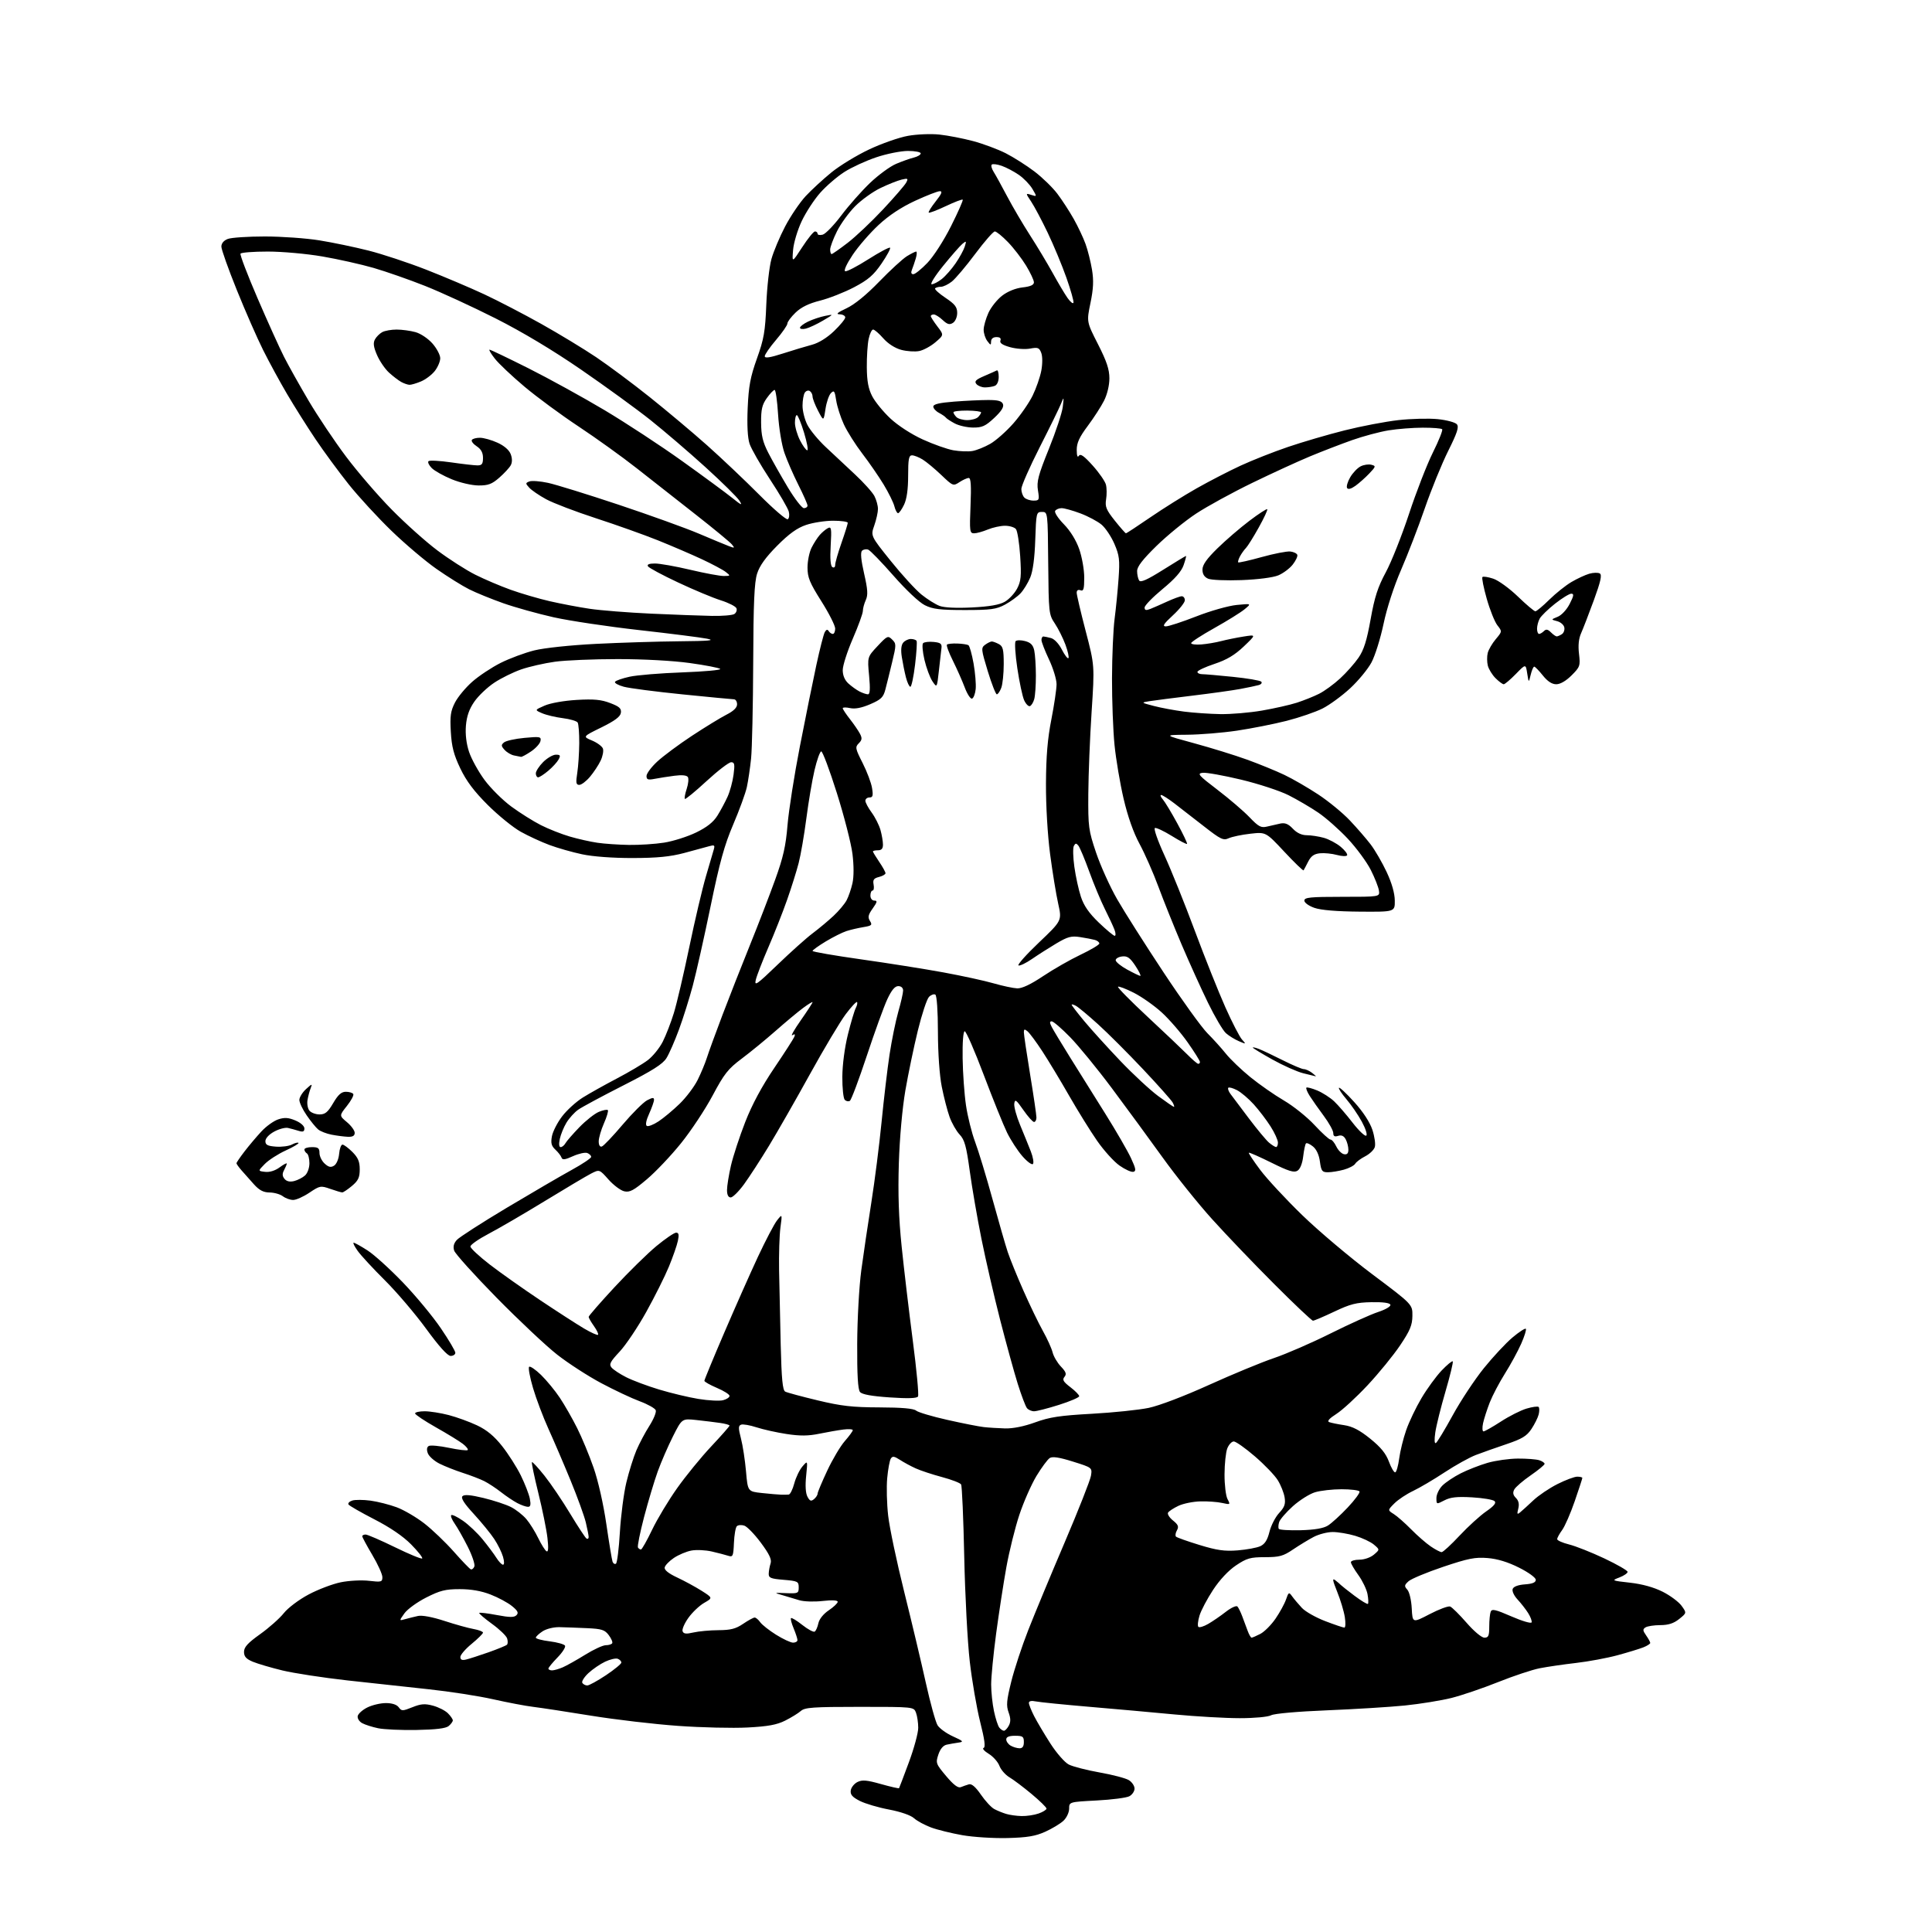 <?xml version="1.0" encoding="UTF-8" standalone="no"?>
<svg 
  version="1.1" 
  xmlns="http://www.w3.org/2000/svg" 
  xmlns:xlink="http://www.w3.org/1999/xlink" 
  xmlns:svg="http://www.w3.org/2000/svg"
  xmlns:rdf="http://www.w3.org/1999/02/22-rdf-syntax-ns#"
  xmlns:cc="http://creativecommons.org/ns#"
  xmlns:dc="http://purl.org/dc/elements/1.1/"
  viewBox="0 0 768 768"
  width="768"
  height="768"
>
<style>svg {background-color: white; }</style>"
<path stroke="none" fill="black" fill-rule="evenodd" d="M400.50,730.65C395.00,730.79 386.93,730.28 382.57,729.52C378.20,728.75 372.58,727.37 370.07,726.43C367.56,725.50 364.52,723.84 363.32,722.76C362.02,721.58 358.02,720.20 353.40,719.32C349.13,718.52 343.90,716.97 341.76,715.88C338.79,714.36 337.95,713.38 338.19,711.72C338.36,710.53 339.56,709.02 340.85,708.38C342.75,707.44 344.56,707.60 350.19,709.19C354.03,710.27 357.27,711.01 357.39,710.83C357.51,710.65 359.27,706.00 361.31,700.50C363.35,695.00 365.02,688.84 365.01,686.82C365.01,684.79 364.60,682.09 364.12,680.82C363.24,678.50 363.24,678.50 341.73,678.50C323.25,678.50 319.96,678.73 318.36,680.13C317.34,681.03 314.54,682.75 312.14,683.96C308.80,685.64 305.30,686.28 297.14,686.71C291.29,687.02 278.86,686.73 269.51,686.06C260.17,685.40 244.64,683.58 235.01,682.02C225.38,680.45 215.03,678.88 212.00,678.51C208.97,678.15 201.78,676.78 196.00,675.48C190.22,674.18 178.75,672.40 170.50,671.52C162.25,670.65 147.62,669.05 138.00,667.98C128.38,666.90 116.79,665.12 112.26,664.03C107.73,662.93 102.44,661.37 100.51,660.57C97.84,659.45 97.00,658.51 97.00,656.64C97.00,654.75 98.50,653.10 103.40,649.61C106.92,647.10 111.15,643.35 112.80,641.27C114.47,639.16 118.81,635.89 122.65,633.85C126.42,631.84 132.18,629.65 135.46,628.98C138.75,628.31 143.78,628.05 146.71,628.40C151.60,628.97 152.00,628.86 152.00,626.93C152.00,625.79 150.20,621.82 148.00,618.12C145.80,614.41 144.00,611.07 144.00,610.69C144.00,610.31 144.60,610.00 145.34,610.00C146.07,610.00 151.31,612.27 156.97,615.03C162.63,617.80 167.52,619.82 167.82,619.51C168.13,619.20 166.16,616.70 163.44,613.94C160.24,610.69 155.11,607.19 148.80,603.95C143.46,601.20 138.84,598.55 138.53,598.05C138.22,597.55 138.90,596.85 140.04,596.49C141.18,596.12 144.45,596.15 147.31,596.53C150.16,596.92 154.84,598.11 157.70,599.17C160.55,600.23 165.49,603.12 168.66,605.58C171.84,608.05 177.10,613.09 180.37,616.78C183.63,620.48 186.69,623.65 187.15,623.83C187.62,624.02 188.25,623.50 188.57,622.69C188.88,621.87 187.70,618.35 185.94,614.85C184.18,611.36 181.85,607.24 180.76,605.69C179.67,604.15 179.05,602.62 179.37,602.29C179.70,601.97 181.79,602.97 184.03,604.52C186.27,606.07 189.78,609.40 191.84,611.92C193.91,614.44 196.37,617.74 197.32,619.25C198.27,620.76 199.45,622.00 199.95,622.00C200.50,622.00 200.50,620.73 199.95,618.83C199.45,617.09 197.88,613.90 196.45,611.75C195.02,609.59 191.37,605.12 188.33,601.81C184.47,597.62 183.12,595.48 183.85,594.75C184.58,594.02 187.11,594.24 192.20,595.47C196.21,596.44 201.13,598.06 203.12,599.07C205.12,600.09 207.87,602.25 209.25,603.89C210.63,605.52 212.75,608.92 213.96,611.43C215.18,613.94 216.65,616.28 217.23,616.64C217.96,617.09 218.08,615.44 217.62,611.36C217.25,608.09 215.62,600.06 214.00,593.52C212.38,586.97 211.23,581.43 211.45,581.22C211.66,581.00 213.92,583.46 216.47,586.66C219.02,589.87 223.62,596.67 226.69,601.78C229.77,606.88 232.67,611.29 233.14,611.59C233.61,611.88 234.00,611.62 234.00,611.00C234.00,610.39 233.49,607.77 232.87,605.19C232.25,602.61 229.53,595.10 226.81,588.50C224.10,581.90 220.14,572.67 218.02,568.00C215.90,563.33 213.14,556.02 211.89,551.78C210.64,547.53 209.93,543.73 210.33,543.34C210.72,542.95 212.86,544.40 215.08,546.56C217.30,548.73 220.67,552.82 222.56,555.67C224.45,558.51 227.54,563.91 229.42,567.67C231.31,571.42 234.25,578.52 235.96,583.43C237.78,588.65 239.89,597.98 241.04,605.93C242.13,613.39 243.24,620.09 243.50,620.81C243.77,621.54 244.37,621.89 244.85,621.59C245.32,621.30 246.03,615.68 246.41,609.11C246.80,602.53 247.95,593.63 248.98,589.33C250.01,585.02 251.82,579.25 252.99,576.50C254.17,573.75 256.50,569.36 258.17,566.75C259.84,564.13 260.97,561.36 260.67,560.59C260.38,559.83 257.52,558.22 254.32,557.03C251.12,555.85 244.22,552.60 239.00,549.82C233.78,547.04 225.90,541.95 221.50,538.50C217.10,535.06 206.25,524.85 197.38,515.83C188.52,506.80 180.94,498.39 180.54,497.14C180.04,495.57 180.37,494.24 181.61,492.88C182.59,491.80 191.52,486.05 201.45,480.11C211.38,474.18 222.99,467.41 227.25,465.07C231.51,462.73 235.00,460.40 235.00,459.88C235.00,459.36 234.30,458.67 233.45,458.34C232.59,458.01 230.04,458.58 227.77,459.60C224.59,461.04 223.56,461.17 223.22,460.17C222.99,459.47 221.89,458.04 220.78,457.01C219.18,455.52 218.89,454.39 219.40,451.67C219.76,449.78 221.58,446.21 223.46,443.76C225.33,441.30 229.03,437.94 231.68,436.29C234.33,434.63 240.42,431.23 245.21,428.72C250.00,426.21 255.55,422.92 257.53,421.41C259.52,419.89 262.18,416.60 263.46,414.08C264.73,411.56 266.72,406.44 267.87,402.69C269.03,398.95 271.78,387.17 274.00,376.51C276.21,365.86 279.20,353.17 280.63,348.32C282.06,343.47 283.47,338.64 283.77,337.59C284.23,335.98 283.95,335.79 281.91,336.38C280.58,336.76 276.12,337.97 272.00,339.07C266.38,340.56 261.24,341.06 251.50,341.08C243.65,341.10 235.69,340.51 231.42,339.60C227.53,338.78 221.68,337.11 218.42,335.90C215.16,334.69 210.03,332.32 207.00,330.63C203.97,328.94 198.08,324.16 193.90,320.00C188.43,314.54 185.38,310.48 182.98,305.46C180.38,300.02 179.55,296.85 179.21,290.94C178.84,284.68 179.12,282.68 180.84,279.31C181.98,277.07 185.07,273.34 187.71,271.02C190.34,268.69 195.43,265.32 199.00,263.52C202.57,261.73 208.59,259.49 212.37,258.55C216.36,257.56 226.65,256.47 236.87,255.95C246.57,255.46 261.48,255.00 270.00,254.92C282.12,254.81 284.52,254.58 281.00,253.88C278.52,253.39 266.38,251.85 254.00,250.46C241.62,249.07 226.36,246.78 220.08,245.38C213.80,243.97 204.80,241.46 200.08,239.80C195.36,238.13 189.25,235.64 186.50,234.26C183.75,232.88 177.90,229.23 173.50,226.15C169.10,223.08 161.06,216.27 155.64,211.03C150.22,205.79 142.54,197.45 138.59,192.50C134.64,187.55 128.69,179.45 125.37,174.50C122.05,169.55 116.99,161.52 114.13,156.66C111.27,151.80 106.98,143.92 104.60,139.16C102.22,134.40 97.51,123.66 94.14,115.30C90.76,106.94 88.00,99.17 88.00,98.03C88.00,96.72 88.95,95.59 90.57,94.98C91.98,94.44 98.61,94.00 105.32,94.00C112.02,94.01 121.77,94.70 126.99,95.55C132.20,96.39 140.98,98.22 146.49,99.61C151.99,101.00 162.35,104.43 169.50,107.23C176.65,110.03 187.00,114.42 192.50,116.99C198.00,119.56 208.26,124.89 215.29,128.83C222.33,132.78 232.09,138.70 236.98,141.99C241.87,145.28 251.45,152.41 258.25,157.84C265.06,163.28 275.33,171.90 281.07,177.01C286.81,182.12 296.14,190.96 301.82,196.67C307.49,202.37 312.59,206.75 313.15,206.41C313.71,206.06 313.89,204.70 313.56,203.39C313.23,202.07 309.86,196.29 306.07,190.54C302.28,184.79 298.64,178.43 297.97,176.41C297.18,174.03 296.92,168.98 297.22,162.11C297.60,153.47 298.28,149.83 300.90,142.50C303.68,134.74 304.19,131.78 304.62,121.00C304.89,114.12 305.81,106.03 306.65,103.00C307.49,99.97 309.95,94.12 312.11,90.00C314.27,85.88 317.95,80.46 320.27,77.96C322.60,75.47 327.20,71.22 330.50,68.54C333.80,65.85 340.55,61.73 345.50,59.40C350.45,57.06 357.39,54.63 360.93,54.00C364.50,53.36 370.06,53.13 373.43,53.49C376.77,53.85 382.78,55.01 386.80,56.08C390.81,57.15 396.66,59.33 399.80,60.92C402.93,62.52 408.07,65.78 411.20,68.16C414.34,70.55 418.43,74.53 420.30,77.00C422.17,79.47 425.10,83.98 426.81,87.01C428.52,90.04 430.64,94.54 431.53,97.01C432.42,99.48 433.57,104.07 434.09,107.21C434.80,111.53 434.65,114.76 433.48,120.43C431.93,127.92 431.93,127.92 436.47,136.83C439.93,143.63 441.00,146.84 441.00,150.41C441.00,153.19 440.14,156.78 438.87,159.29C437.70,161.61 434.78,166.13 432.37,169.35C429.06,173.78 428.00,176.08 428.02,178.85C428.03,181.19 428.33,182.03 428.86,181.19C429.48,180.22 430.93,181.24 434.36,185.06C436.92,187.91 439.30,191.34 439.63,192.67C439.97,194.01 440.00,196.64 439.69,198.51C439.22,201.41 439.74,202.67 443.15,206.96C445.36,209.73 447.36,212.00 447.59,212.00C447.81,212.00 452.16,209.15 457.25,205.66C462.34,202.17 470.62,196.99 475.65,194.14C480.69,191.29 488.59,187.21 493.21,185.08C497.82,182.95 506.30,179.60 512.05,177.65C517.80,175.69 527.90,172.74 534.50,171.08C541.10,169.42 550.70,167.59 555.83,167.01C560.97,166.43 568.05,166.26 571.58,166.62C575.10,166.98 578.50,167.90 579.13,168.66C580.03,169.74 579.27,172.06 575.67,179.27C573.14,184.35 568.97,194.57 566.40,202.00C563.84,209.43 559.59,220.45 556.96,226.50C554.10,233.09 551.30,241.71 549.98,248.00C548.76,253.78 546.61,260.67 545.18,263.33C543.76,265.99 539.95,270.61 536.71,273.61C533.48,276.60 528.54,280.21 525.75,281.63C522.96,283.04 516.51,285.25 511.42,286.55C506.33,287.84 497.46,289.59 491.70,290.45C485.95,291.30 477.03,292.03 471.87,292.07C462.50,292.15 462.50,292.15 474.71,295.46C481.43,297.29 490.88,300.21 495.71,301.96C500.54,303.71 507.23,306.44 510.56,308.03C513.90,309.62 519.97,313.14 524.06,315.84C528.15,318.54 533.79,323.17 536.58,326.13C539.38,329.08 543.09,333.37 544.84,335.65C546.59,337.94 549.45,342.88 551.21,346.63C553.27,351.03 554.42,355.07 554.45,357.98C554.50,362.50 554.50,362.50 540.50,362.39C531.35,362.32 525.11,361.80 522.50,360.89C520.24,360.10 518.50,358.84 518.50,358.00C518.50,356.73 520.85,356.50 533.50,356.50C548.50,356.50 548.50,356.50 548.15,354.02C547.95,352.66 546.50,348.96 544.91,345.82C543.32,342.67 539.22,337.10 535.79,333.43C532.36,329.77 527.07,325.09 524.03,323.03C520.99,320.96 515.67,317.85 512.21,316.10C508.75,314.36 500.24,311.57 493.30,309.91C486.36,308.25 479.52,307.03 478.09,307.20C475.77,307.47 476.38,308.17 483.97,313.96C488.63,317.52 494.35,322.41 496.67,324.84C500.32,328.65 501.28,329.16 503.70,328.57C505.24,328.19 507.63,327.65 509.00,327.36C510.83,326.99 512.16,327.54 513.93,329.42C515.51,331.10 517.42,332.00 519.42,332.01C521.12,332.01 524.17,332.48 526.22,333.04C528.26,333.61 531.30,335.23 532.97,336.63C534.64,338.03 535.78,339.55 535.49,340.01C535.21,340.46 533.39,340.39 531.45,339.86C529.50,339.32 526.48,339.02 524.73,339.19C522.38,339.42 521.17,340.27 520.03,342.50C519.19,344.15 518.36,345.71 518.19,345.97C518.03,346.23 514.58,342.91 510.54,338.58C503.20,330.72 503.20,330.72 497.02,331.42C493.62,331.80 489.76,332.61 488.44,333.21C486.29,334.19 485.24,333.68 478.49,328.40C474.34,325.16 469.04,321.05 466.72,319.27C464.40,317.50 462.09,316.04 461.60,316.02C461.10,316.01 461.38,316.79 462.22,317.75C463.06,318.71 465.66,323.01 467.99,327.30C470.33,331.59 472.07,335.26 471.87,335.47C471.66,335.67 468.94,334.25 465.82,332.31C462.69,330.37 459.67,328.95 459.10,329.14C458.52,329.34 460.19,334.14 462.88,340.00C465.53,345.77 470.97,359.27 474.96,370.00C478.96,380.73 484.42,394.41 487.10,400.41C489.78,406.41 492.76,412.19 493.72,413.24C495.42,415.12 495.39,415.14 492.48,413.89C490.84,413.19 488.52,411.76 487.33,410.71C486.14,409.66 482.93,404.23 480.21,398.64C477.48,393.05 472.76,382.63 469.72,375.49C466.68,368.34 462.53,358.00 460.49,352.50C458.46,347.00 455.09,339.35 453.01,335.50C450.56,330.98 448.31,324.61 446.65,317.50C445.24,311.45 443.61,301.84 443.04,296.14C442.47,290.45 442.02,278.52 442.04,269.64C442.07,260.76 442.53,250.12 443.07,246.00C443.61,241.88 444.32,234.66 444.65,229.98C445.18,222.53 444.97,220.79 442.99,216.20C441.75,213.32 439.45,209.87 437.88,208.55C436.31,207.24 432.53,205.22 429.48,204.08C426.42,202.93 423.07,202.00 422.02,202.00C420.97,202.00 419.81,202.49 419.44,203.09C419.07,203.69 420.62,206.07 422.89,208.38C425.45,211.00 427.76,214.72 429.00,218.26C430.10,221.39 431.00,226.48 431.00,229.58C431.00,234.18 430.72,235.11 429.50,234.64C428.56,234.28 428.00,234.65 428.00,235.62C428.00,236.47 429.61,243.32 431.57,250.84C435.14,264.50 435.14,264.50 433.93,283.00C433.26,293.18 432.68,307.80 432.62,315.50C432.53,328.75 432.70,330.01 435.73,339.00C437.50,344.23 441.26,352.55 444.10,357.49C446.94,362.44 455.23,375.50 462.52,386.51C469.81,397.53 477.67,408.43 479.98,410.74C482.29,413.05 485.60,416.72 487.34,418.90C489.08,421.07 493.44,425.25 497.04,428.18C500.63,431.10 506.64,435.29 510.39,437.48C514.14,439.67 519.62,444.06 522.55,447.23C525.49,450.40 528.34,453.00 528.89,453.00C529.44,453.00 530.48,454.23 531.20,455.74C531.92,457.24 533.30,458.63 534.26,458.81C535.48,459.05 536.00,458.50 536.00,457.01C536.00,455.83 535.52,453.98 534.94,452.89C534.21,451.53 533.27,451.10 531.94,451.52C530.53,451.97 530.00,451.66 530.00,450.41C530.00,449.46 528.30,446.39 526.22,443.59C524.14,440.79 521.63,437.22 520.64,435.66C519.65,434.10 519.05,432.61 519.31,432.35C519.57,432.10 521.52,432.61 523.64,433.49C525.76,434.38 528.78,436.32 530.35,437.80C531.92,439.29 535.22,443.09 537.67,446.27C540.13,449.44 542.57,451.77 543.09,451.44C543.63,451.11 542.87,448.69 541.36,445.91C539.88,443.19 537.11,439.15 535.21,436.94C533.32,434.72 531.99,432.68 532.26,432.41C532.53,432.14 535.27,434.69 538.34,438.09C541.83,441.94 544.53,446.08 545.54,449.11C546.42,451.78 546.86,454.87 546.50,455.99C546.15,457.11 544.43,458.75 542.68,459.65C540.93,460.54 539.15,461.87 538.72,462.60C538.29,463.32 536.27,464.39 534.22,464.96C532.18,465.52 529.32,465.99 527.88,465.99C525.56,466.00 525.20,465.52 524.69,461.76C524.34,459.09 523.31,456.86 521.92,455.74C520.71,454.75 519.46,454.21 519.15,454.52C518.84,454.83 518.34,457.16 518.04,459.69C517.71,462.51 516.83,464.71 515.77,465.38C514.39,466.24 512.27,465.59 505.40,462.18C500.65,459.83 496.62,458.05 496.43,458.23C496.25,458.42 498.29,461.49 500.96,465.06C503.64,468.63 511.15,476.72 517.66,483.04C524.17,489.36 536.70,499.93 545.50,506.53C561.50,518.53 561.50,518.53 561.45,523.06C561.41,526.77 560.53,528.90 556.58,534.78C553.93,538.73 548.10,545.88 543.63,550.66C539.16,555.44 533.58,560.57 531.23,562.06C528.43,563.85 527.44,564.96 528.36,565.31C529.12,565.60 531.79,566.15 534.30,566.52C537.62,567.02 540.43,568.47 544.66,571.88C548.87,575.28 550.92,577.78 552.12,581.03C553.02,583.49 554.16,585.40 554.63,585.28C555.11,585.17 555.81,582.69 556.20,579.78C556.58,576.88 557.83,571.80 558.98,568.51C560.12,565.21 562.87,559.47 565.08,555.75C567.29,552.02 570.88,547.11 573.05,544.82C575.23,542.54 577.22,540.89 577.49,541.15C577.75,541.42 576.46,546.78 574.62,553.07C572.78,559.36 570.95,566.69 570.56,569.36C570.12,572.37 570.21,573.99 570.80,573.62C571.33,573.30 574.34,568.32 577.49,562.57C580.64,556.81 586.21,548.40 589.86,543.87C593.51,539.35 598.64,533.85 601.25,531.66C603.87,529.46 606.25,527.91 606.54,528.21C606.84,528.51 606.01,531.19 604.69,534.17C603.37,537.15 600.46,542.49 598.22,546.04C595.99,549.59 593.28,554.75 592.20,557.50C591.13,560.25 589.93,563.96 589.54,565.75C589.16,567.54 589.24,569.00 589.72,569.00C590.21,569.00 593.30,567.24 596.61,565.10C599.91,562.95 604.50,560.63 606.81,559.94C609.12,559.25 611.29,558.96 611.63,559.29C611.96,559.63 611.97,560.97 611.65,562.26C611.32,563.56 610.03,566.17 608.76,568.06C606.91,570.85 605.03,571.98 598.90,574.05C594.74,575.45 589.24,577.40 586.67,578.38C584.11,579.36 578.52,582.47 574.25,585.28C569.99,588.10 564.36,591.42 561.75,592.66C559.14,593.89 555.78,596.12 554.30,597.61C551.59,600.32 551.59,600.32 554.05,601.86C555.40,602.71 558.51,605.45 560.96,607.94C563.42,610.44 566.92,613.49 568.76,614.74C570.59,615.98 572.53,617.00 573.08,617.00C573.62,617.00 576.84,614.04 580.23,610.41C583.62,606.79 588.37,602.47 590.79,600.80C593.86,598.69 594.86,597.46 594.13,596.73C593.55,596.15 589.54,595.47 585.22,595.22C579.20,594.87 576.61,595.15 574.18,596.41C571.01,598.05 571.00,598.05 571.00,595.48C571.00,594.07 572.07,591.84 573.37,590.54C574.68,589.23 577.96,587.04 580.67,585.67C583.37,584.30 588.16,582.43 591.31,581.51C594.45,580.60 599.88,579.83 603.37,579.81C606.87,579.79 610.68,580.08 611.86,580.46C613.04,580.83 614.00,581.48 614.00,581.90C614.00,582.32 611.50,584.39 608.45,586.49C605.40,588.59 602.48,591.11 601.95,592.09C601.27,593.36 601.45,594.31 602.60,595.46C603.69,596.55 603.99,597.90 603.54,599.70C602.97,601.96 603.09,602.17 604.35,601.12C605.17,600.45 607.50,598.32 609.54,596.40C611.57,594.48 615.87,591.58 619.09,589.95C622.31,588.33 625.86,587.00 626.97,587.00C628.09,587.00 629.00,587.23 629.00,587.50C629.00,587.78 627.64,591.94 625.98,596.75C624.32,601.56 622.07,606.72 620.98,608.21C619.89,609.70 619.00,611.33 619.00,611.84C619.00,612.35 621.14,613.30 623.75,613.95C626.36,614.60 632.66,617.10 637.75,619.50C642.84,621.91 647.00,624.31 647.00,624.84C647.00,625.37 645.54,626.37 643.75,627.06C640.55,628.29 640.62,628.32 648.00,629.15C652.84,629.70 657.43,630.97 660.96,632.75C663.96,634.26 667.33,636.78 668.46,638.34C670.50,641.17 670.50,641.17 667.50,643.58C665.34,645.31 663.24,646.00 660.00,646.01C657.52,646.02 654.88,646.42 654.12,646.91C652.96,647.64 653.00,648.16 654.37,650.11C655.27,651.40 656.00,652.74 656.00,653.10C656.00,653.46 654.76,654.25 653.25,654.85C651.74,655.45 647.12,656.86 643.00,657.98C638.88,659.10 631.45,660.48 626.50,661.05C621.55,661.62 615.05,662.57 612.04,663.16C609.04,663.75 601.62,666.22 595.54,668.65C589.47,671.08 581.12,673.92 577.00,674.96C572.88,675.99 564.55,677.34 558.50,677.96C552.45,678.57 538.49,679.43 527.48,679.88C515.82,680.35 506.56,681.17 505.30,681.84C504.06,682.50 498.73,683.00 492.84,683.00C487.18,683.00 475.56,682.34 467.02,681.53C458.49,680.72 443.18,679.34 433.00,678.48C422.82,677.61 413.26,676.65 411.75,676.34C410.01,675.98 409.00,676.19 409.00,676.92C409.00,677.56 409.93,679.91 411.07,682.15C412.21,684.38 415.12,689.29 417.54,693.06C419.95,696.83 423.24,700.59 424.83,701.41C426.42,702.24 431.95,703.66 437.11,704.58C442.28,705.49 447.51,706.87 448.75,707.64C449.99,708.42 451.00,709.92 451.00,710.99C451.00,712.06 450.07,713.43 448.93,714.04C447.79,714.65 441.94,715.41 435.93,715.72C425.00,716.30 425.00,716.30 425.00,718.98C425.00,720.46 423.99,722.60 422.74,723.78C421.49,724.95 418.23,726.91 415.49,728.15C411.58,729.91 408.34,730.45 400.50,730.65zM406.10,721.91C408.08,721.96 411.12,721.51 412.85,720.90C414.58,720.30 416.00,719.41 416.00,718.94C416.00,718.46 413.32,715.85 410.06,713.13C406.79,710.40 402.82,707.41 401.23,706.48C399.65,705.54 397.87,703.50 397.28,701.94C396.69,700.38 394.78,698.23 393.02,697.16C391.27,696.09 390.36,695.05 390.99,694.84C391.81,694.56 391.42,691.54 389.63,684.48C388.25,678.99 386.39,668.20 385.50,660.50C384.61,652.80 383.62,634.05 383.30,618.83C382.98,603.61 382.42,590.68 382.05,590.08C381.69,589.49 378.26,588.17 374.44,587.15C370.62,586.13 365.93,584.58 364.00,583.70C362.07,582.83 359.25,581.30 357.72,580.30C355.45,578.84 354.78,578.75 354.10,579.84C353.65,580.57 353.00,584.05 352.68,587.55C352.35,591.06 352.52,597.79 353.06,602.51C353.59,607.24 356.46,620.86 359.44,632.80C362.41,644.73 366.28,661.02 368.04,669.00C369.81,676.98 371.90,684.54 372.69,685.81C373.48,687.09 376.24,689.08 378.81,690.24C382.96,692.12 383.21,692.40 381.00,692.71C379.62,692.90 377.52,693.27 376.33,693.53C374.93,693.83 373.75,695.24 373.01,697.48C371.90,700.82 372.04,701.18 376.11,706.02C379.07,709.53 380.85,710.87 381.94,710.42C382.80,710.07 384.24,709.56 385.14,709.30C386.25,708.98 387.80,710.31 389.93,713.40C391.66,715.91 394.04,718.49 395.23,719.12C396.41,719.76 398.53,720.62 399.94,721.05C401.35,721.48 404.12,721.87 406.10,721.91zM405.25,694.97C406.46,694.99 407.00,694.23 407.00,692.50C407.00,690.31 406.57,690.00 403.50,690.00C401.11,690.00 400.00,690.46 400.00,691.45C400.00,692.25 400.79,693.36 401.75,693.92C402.71,694.48 404.29,694.95 405.25,694.97zM165.60,687.69C159.49,687.80 152.61,687.49 150.30,687.00C147.98,686.52 145.14,685.61 143.99,684.99C142.83,684.37 142.02,683.11 142.19,682.18C142.36,681.26 144.08,679.71 146.00,678.75C147.93,677.79 151.25,677.00 153.39,677.00C155.87,677.00 157.72,677.61 158.50,678.67C159.63,680.22 160.00,680.22 163.93,678.65C167.34,677.28 168.89,677.16 172.12,678.03C174.31,678.62 176.98,679.98 178.05,681.05C179.12,682.12 180.00,683.39 180.00,683.88C180.00,684.36 179.26,685.37 178.35,686.13C177.21,687.07 173.28,687.55 165.60,687.69zM399.09,688.00C399.55,688.00 400.42,687.09 401.02,685.97C401.81,684.49 401.79,683.05 400.93,680.69C399.95,677.98 400.13,675.96 401.99,668.47C403.21,663.54 406.25,654.33 408.74,648.00C411.22,641.67 417.73,626.01 423.20,613.19C428.67,600.37 433.38,588.43 433.67,586.65C434.19,583.41 434.19,583.41 426.52,581.01C421.12,579.31 418.39,578.89 417.29,579.59C416.44,580.13 414.06,583.34 412.01,586.72C409.97,590.11 406.90,597.07 405.20,602.20C403.50,607.33 401.18,616.69 400.04,623.01C398.90,629.33 397.08,641.19 395.98,649.37C394.89,657.54 394.00,666.63 394.00,669.57C394.00,672.50 394.50,677.29 395.12,680.20C395.73,683.12 396.69,686.06 397.24,686.75C397.79,687.44 398.62,688.00 399.09,688.00zM233.45,670.00C234.17,670.00 237.52,668.16 240.89,665.92C244.25,663.67 247.00,661.41 247.00,660.89C247.00,660.36 246.36,659.69 245.57,659.39C244.78,659.09 242.52,659.61 240.54,660.55C238.56,661.49 235.56,663.54 233.89,665.10C232.22,666.67 231.13,668.41 231.48,668.97C231.83,669.54 232.72,670.00 233.45,670.00zM219.45,664.00C220.25,664.00 222.16,663.45 223.70,662.79C225.24,662.12 229.25,659.87 232.61,657.79C235.97,655.70 239.65,654.00 240.80,654.00C241.94,654.00 243.10,653.65 243.36,653.22C243.63,652.79 243.01,651.34 241.99,649.99C240.40,647.87 239.20,647.49 233.32,647.22C229.57,647.05 224.66,646.87 222.42,646.82C220.08,646.77 217.20,647.48 215.67,648.48C214.20,649.44 213.00,650.58 213.00,651.00C213.00,651.42 215.47,652.08 218.48,652.45C221.50,652.83 224.25,653.60 224.60,654.16C224.95,654.72 223.60,656.85 221.61,658.88C219.63,660.92 218.00,662.90 218.00,663.29C218.00,663.68 218.65,664.00 219.45,664.00zM185.25,659.70C186.49,659.41 190.51,658.11 194.19,656.82C197.87,655.52 201.17,654.16 201.53,653.80C201.89,653.44 201.92,652.32 201.59,651.30C201.27,650.28 198.56,647.67 195.56,645.50C192.56,643.33 190.29,641.37 190.51,641.15C190.73,640.94 193.89,641.32 197.53,642.01C202.68,642.98 204.41,642.99 205.32,642.05C206.23,641.13 205.81,640.29 203.50,638.42C201.85,637.08 198.03,635.02 195.00,633.85C191.31,632.41 187.27,631.71 182.74,631.71C177.06,631.71 174.93,632.25 169.43,635.04C165.83,636.86 161.92,639.70 160.75,641.35C158.63,644.33 158.63,644.33 161.06,643.64C162.40,643.26 164.70,642.69 166.17,642.37C167.78,642.01 171.93,642.79 176.67,644.34C180.98,645.75 186.19,647.20 188.25,647.56C190.31,647.93 192.00,648.57 192.00,648.99C192.00,649.41 189.97,651.42 187.50,653.45C185.03,655.47 183.00,657.83 183.00,658.68C183.00,659.78 183.66,660.08 185.25,659.70zM315.25,652.98C316.21,652.99 317.00,652.54 317.00,651.97C317.00,651.40 316.32,649.31 315.49,647.31C314.65,645.32 314.18,643.48 314.44,643.23C314.70,642.97 316.72,644.19 318.94,645.95C321.15,647.70 323.36,648.89 323.85,648.59C324.34,648.29 325.00,646.79 325.32,645.27C325.67,643.60 327.32,641.55 329.45,640.12C331.40,638.81 333.00,637.29 333.00,636.74C333.00,636.11 330.78,635.99 326.97,636.42C323.61,636.80 319.51,636.66 317.72,636.11C315.95,635.56 312.93,634.66 311.00,634.10C307.57,633.12 307.61,633.10 312.50,633.30C317.22,633.49 317.50,633.36 317.50,631.00C317.50,628.67 317.10,628.47 311.50,628.00C306.30,627.57 305.51,627.23 305.58,625.50C305.62,624.40 305.96,622.58 306.33,621.45C306.83,619.93 305.82,617.78 302.44,613.24C299.93,609.86 296.96,606.80 295.84,606.45C294.72,606.09 293.39,606.21 292.90,606.70C292.40,607.20 291.88,610.19 291.75,613.35C291.52,618.60 291.33,619.04 289.50,618.45C288.40,618.09 285.46,617.33 282.97,616.75C280.48,616.17 276.82,616.00 274.83,616.37C272.85,616.74 269.71,618.07 267.87,619.31C266.02,620.55 264.38,622.26 264.22,623.10C264.03,624.09 265.75,625.47 269.15,627.06C272.02,628.40 276.40,630.78 278.87,632.34C283.36,635.19 283.36,635.19 279.93,637.16C278.04,638.24 275.22,640.92 273.66,643.10C272.09,645.29 271.05,647.69 271.34,648.45C271.75,649.50 272.75,649.61 275.68,648.93C277.78,648.45 282.25,648.04 285.61,648.02C290.45,648.00 292.48,647.48 295.40,645.50C297.43,644.12 299.49,643.00 299.99,643.00C300.48,643.00 301.47,643.83 302.19,644.85C302.91,645.87 305.75,648.11 308.50,649.83C311.25,651.55 314.29,652.97 315.25,652.98zM497.52,651.00C497.84,651.00 499.41,650.32 501.00,649.50C502.60,648.67 505.30,645.97 507.01,643.49C508.72,641.01 510.61,637.56 511.21,635.83C512.24,632.86 512.38,632.79 513.67,634.60C514.42,635.64 516.16,637.70 517.52,639.16C518.89,640.63 523.05,642.99 526.77,644.41C530.50,645.84 533.93,647.00 534.40,647.00C534.87,647.00 534.95,645.10 534.58,642.79C534.21,640.47 532.85,635.95 531.55,632.75C529.67,628.08 529.53,627.18 530.85,628.21C531.76,628.92 532.73,629.75 533.00,630.06C533.27,630.36 535.71,632.28 538.41,634.32C541.11,636.35 543.52,637.81 543.78,637.56C544.03,637.30 543.95,635.55 543.60,633.66C543.24,631.78 541.61,628.39 539.98,626.13C538.34,623.87 537.00,621.56 537.00,621.01C537.00,620.45 538.53,620.00 540.39,620.00C542.32,620.00 544.79,619.14 546.14,618.00C548.50,616.00 548.50,616.00 546.15,614.01C544.86,612.91 541.51,611.34 538.72,610.51C535.92,609.68 531.90,609.00 529.78,609.00C527.66,609.00 524.25,609.88 522.21,610.95C520.17,612.02 516.48,614.27 514.00,615.94C510.11,618.58 508.61,618.99 502.86,619.00C497.04,619.00 495.63,619.40 491.36,622.25C488.34,624.27 484.88,627.96 482.22,632.00C479.87,635.58 477.43,640.19 476.81,642.26C476.19,644.32 475.99,646.32 476.37,646.70C476.75,647.08 478.51,646.56 480.28,645.53C482.05,644.51 485.22,642.34 487.31,640.70C489.41,639.07 491.48,638.13 491.90,638.61C492.33,639.10 493.19,640.85 493.81,642.50C494.44,644.15 495.40,646.74 495.95,648.25C496.50,649.76 497.21,651.00 497.52,651.00zM590.07,651.00C591.69,651.00 592.00,650.28 592.00,646.58C592.00,644.15 592.26,641.50 592.57,640.68C593.04,639.46 594.48,639.79 600.82,642.55C605.04,644.39 608.65,645.46 608.84,644.92C609.03,644.38 608.41,642.71 607.46,641.22C606.52,639.72 604.62,637.29 603.24,635.81C601.83,634.29 600.99,632.47 601.32,631.62C601.67,630.69 603.51,630.00 606.20,629.81C609.22,629.59 610.50,629.05 610.50,628.00C610.50,627.15 607.61,625.05 603.86,623.17C599.43,620.94 595.28,619.67 591.36,619.35C586.40,618.94 583.68,619.48 573.68,622.84C567.18,625.03 560.99,627.61 559.92,628.57C558.22,630.11 558.16,630.52 559.44,631.93C560.25,632.83 561.02,636.07 561.19,639.36C561.50,645.19 561.50,645.19 568.30,641.65C572.04,639.70 575.71,638.34 576.46,638.62C577.21,638.91 580.15,641.82 582.98,645.07C585.95,648.48 588.96,651.00 590.07,651.00zM492.00,616.30C495.57,616.01 499.62,615.27 501.00,614.63C502.79,613.80 503.82,612.19 504.63,608.92C505.25,606.42 506.98,603.05 508.47,601.44C510.64,599.10 511.08,597.85 510.65,595.21C510.35,593.40 509.14,590.34 507.94,588.41C506.75,586.48 502.66,582.22 498.86,578.95C495.06,575.68 491.27,573.00 490.45,573.00C489.63,573.00 488.47,574.24 487.87,575.75C487.28,577.26 486.78,581.91 486.77,586.07C486.75,590.23 487.29,594.67 487.96,595.92C489.14,598.13 489.08,598.18 485.84,597.45C484.00,597.03 480.12,596.75 477.22,596.82C474.31,596.88 470.37,597.68 468.45,598.59C466.53,599.50 464.68,600.71 464.32,601.29C463.97,601.86 464.85,603.27 466.28,604.42C468.36,606.09 468.67,606.86 467.85,608.33C467.28,609.33 467.11,610.45 467.47,610.83C467.83,611.20 472.04,612.69 476.81,614.15C483.77,616.28 486.79,616.71 492.00,616.30zM254.81,615.94C255.19,615.91 257.18,612.38 259.23,608.10C261.28,603.82 265.78,596.34 269.23,591.49C272.68,586.63 278.76,579.18 282.75,574.94C286.74,570.69 290.00,566.99 290.00,566.70C290.00,566.41 288.31,565.93 286.25,565.64C284.19,565.34 279.93,564.82 276.80,564.48C271.09,563.87 271.09,563.87 267.50,571.00C265.53,574.92 262.80,581.20 261.45,584.95C260.10,588.70 257.66,596.84 256.03,603.04C254.41,609.24 253.31,614.69 253.60,615.16C253.88,615.62 254.43,615.97 254.81,615.94zM517.03,608.29C522.59,608.14 526.09,607.54 527.87,606.43C529.32,605.53 532.85,602.31 535.73,599.26C538.60,596.22 540.71,593.34 540.42,592.87C540.12,592.39 536.92,592.00 533.31,592.00C529.69,592.00 524.95,592.53 522.76,593.19C520.58,593.84 516.62,596.34 513.95,598.73C511.29,601.13 508.83,603.97 508.49,605.04C508.15,606.11 508.08,607.32 508.34,607.74C508.60,608.16 512.51,608.40 517.03,608.29zM209.88,598.99C209.12,598.99 207.22,598.32 205.66,597.51C204.10,596.69 201.17,594.73 199.16,593.15C197.15,591.57 194.15,589.60 192.50,588.77C190.85,587.95 187.03,586.47 184.00,585.50C180.97,584.52 176.79,582.87 174.70,581.82C172.61,580.77 170.53,578.92 170.07,577.70C169.53,576.26 169.66,575.26 170.44,574.80C171.10,574.42 174.73,574.75 178.50,575.54C182.28,576.33 185.61,576.72 185.92,576.42C186.22,576.11 185.35,575.00 183.99,573.95C182.62,572.89 177.79,569.93 173.25,567.37C168.71,564.80 165.00,562.32 165.00,561.85C165.00,561.38 166.71,561.00 168.79,561.00C170.87,561.00 175.18,561.68 178.37,562.51C181.55,563.34 186.63,565.18 189.65,566.61C193.53,568.45 196.44,570.86 199.60,574.85C202.06,577.96 205.40,583.20 207.03,586.50C208.65,589.80 210.27,593.96 210.62,595.75C211.08,598.15 210.89,599.00 209.88,598.99zM323.57,595.94C324.36,595.29 325.00,594.31 325.00,593.77C325.00,593.24 326.72,589.12 328.83,584.63C330.93,580.14 334.08,574.84 335.83,572.85C337.57,570.86 339.00,568.91 339.00,568.51C339.00,568.12 337.31,568.00 335.25,568.26C333.19,568.52 328.88,569.28 325.67,569.93C321.31,570.83 318.04,570.86 312.67,570.04C308.73,569.44 303.35,568.24 300.71,567.38C298.08,566.52 295.32,566.05 294.59,566.33C293.48,566.75 293.47,567.69 294.55,571.85C295.27,574.60 296.16,580.46 296.55,584.87C297.25,592.89 297.25,592.89 302.87,593.50C305.97,593.83 309.40,594.13 310.50,594.16C311.60,594.20 312.97,594.17 313.54,594.11C314.12,594.05 315.11,592.05 315.74,589.67C316.38,587.29 317.84,584.25 319.00,582.92C321.09,580.50 321.09,580.50 320.46,586.65C320.05,590.58 320.24,593.59 320.98,594.97C321.91,596.70 322.42,596.89 323.57,595.94zM399.50,567.82C402.67,567.91 407.07,567.02 411.50,565.41C417.23,563.32 421.31,562.70 434.00,562.00C442.52,561.53 452.72,560.47 456.65,559.65C460.81,558.78 470.85,554.95 480.61,550.52C489.86,546.33 501.45,541.54 506.37,539.87C511.30,538.21 521.44,533.80 528.91,530.07C536.39,526.34 544.89,522.50 547.80,521.55C550.83,520.55 552.93,519.31 552.70,518.65C552.44,517.91 549.76,517.55 545.15,517.64C539.19,517.75 536.76,518.37 530.40,521.39C526.22,523.37 522.40,525.00 521.93,525.00C521.45,525.00 514.48,518.41 506.44,510.35C498.39,502.30 487.30,490.71 481.80,484.60C476.29,478.50 467.44,467.47 462.14,460.09C456.84,452.71 447.77,440.35 442.00,432.61C436.23,424.87 428.74,415.72 425.37,412.27C422.00,408.82 418.72,406.00 418.08,406.00C417.21,406.00 417.21,406.55 418.09,408.25C418.73,409.49 422.05,415.00 425.48,420.50C428.91,426.00 435.20,436.05 439.45,442.84C443.70,449.63 448.25,457.50 449.57,460.34C451.55,464.60 451.71,465.56 450.50,465.82C449.68,466.00 447.21,464.87 445.01,463.32C442.80,461.77 438.80,457.35 436.13,453.50C433.45,449.65 428.43,441.55 424.96,435.50C421.50,429.45 416.70,421.51 414.31,417.85C411.92,414.20 409.29,410.66 408.48,409.98C407.28,408.99 407.00,409.06 407.00,410.36C407.00,411.24 408.12,418.82 409.50,427.20C410.88,435.58 412.00,443.23 412.00,444.22C412.00,445.20 411.57,446.00 411.05,446.00C410.52,446.00 408.61,443.86 406.80,441.25C403.96,437.16 403.46,436.80 403.19,438.69C403.02,439.90 404.06,443.73 405.50,447.19C406.95,450.66 408.86,455.40 409.77,457.71C410.67,460.03 411.04,462.28 410.60,462.71C410.16,463.15 408.26,461.73 406.38,459.56C404.50,457.40 401.78,453.20 400.32,450.23C398.87,447.26 394.71,436.95 391.07,427.33C387.44,417.70 384.02,409.88 383.48,409.94C382.90,410.00 382.56,414.35 382.66,420.68C382.74,426.52 383.34,434.93 383.99,439.35C384.64,443.78 386.27,450.32 387.61,453.89C388.95,457.46 392.07,467.71 394.53,476.67C397.00,485.63 399.72,495.11 400.60,497.73C401.47,500.35 404.26,507.23 406.81,513.00C409.35,518.77 412.85,526.01 414.57,529.08C416.29,532.15 418.02,535.97 418.42,537.58C418.82,539.19 420.30,541.72 421.72,543.21C423.76,545.36 424.06,546.22 423.14,547.33C422.20,548.46 422.67,549.27 425.49,551.42C427.42,552.90 429.00,554.51 429.00,555.01C429.00,555.51 425.38,557.06 420.95,558.46C416.52,559.86 412.08,561.00 411.07,561.00C410.07,561.00 408.79,560.44 408.23,559.75C407.67,559.06 406.03,554.73 404.58,550.13C403.14,545.52 399.98,534.05 397.56,524.63C395.15,515.21 391.81,500.75 390.15,492.50C388.49,484.25 386.39,472.10 385.49,465.50C384.13,455.56 383.44,453.07 381.46,450.99C380.15,449.60 378.35,446.45 377.47,443.99C376.58,441.52 375.19,436.12 374.37,432.00C373.48,427.53 372.86,418.74 372.84,410.25C372.83,401.84 372.40,395.75 371.81,395.38C371.26,395.04 370.12,395.45 369.29,396.28C368.45,397.12 366.46,403.13 364.86,409.65C363.26,416.17 361.03,426.90 359.89,433.50C358.67,440.66 357.62,452.35 357.30,462.50C356.93,474.57 357.25,484.14 358.42,495.50C359.32,504.30 361.31,521.07 362.83,532.76C364.36,544.46 365.30,554.52 364.93,555.12C364.46,555.87 360.96,555.99 353.65,555.49C346.38,554.99 342.67,554.31 341.86,553.33C341.03,552.33 340.69,546.53 340.75,534.20C340.79,524.39 341.52,511.37 342.37,505.00C343.22,498.68 345.02,486.52 346.37,478.00C347.72,469.48 349.55,455.07 350.44,446.00C351.33,436.93 352.75,424.87 353.61,419.20C354.47,413.54 356.03,405.89 357.08,402.20C358.14,398.52 359.00,394.72 359.00,393.75C359.00,392.69 358.24,392.00 357.07,392.00C355.72,392.00 354.41,393.58 352.70,397.25C351.36,400.14 347.69,410.26 344.55,419.74C341.41,429.22 338.39,437.26 337.83,437.60C337.28,437.95 336.37,437.77 335.81,437.21C335.25,436.65 334.81,432.52 334.84,428.04C334.87,423.21 335.78,416.36 337.06,411.20C338.25,406.41 339.66,401.67 340.20,400.66C340.73,399.65 340.94,398.61 340.67,398.34C340.40,398.07 338.38,400.24 336.18,403.17C333.98,406.10 327.58,416.82 321.96,427.00C316.34,437.18 309.01,450.00 305.67,455.50C302.33,461.00 297.87,467.86 295.77,470.75C293.66,473.64 291.28,476.00 290.47,476.00C289.51,476.00 289.00,474.98 289.00,473.06C289.00,471.45 289.71,467.06 290.57,463.31C291.44,459.57 293.99,451.79 296.24,446.02C298.97,439.04 302.82,431.87 307.79,424.52C311.89,418.46 315.49,412.86 315.79,412.09C316.18,411.09 315.94,410.92 314.96,411.52C314.20,411.99 315.70,409.34 318.29,405.64C320.88,401.94 323.00,398.68 323.00,398.40C323.00,398.12 321.31,399.15 319.25,400.68C317.19,402.20 312.28,406.30 308.34,409.77C304.39,413.25 298.34,418.21 294.88,420.80C289.41,424.89 287.90,426.81 283.27,435.50C280.34,441.00 274.69,449.53 270.72,454.45C266.75,459.38 260.64,465.83 257.14,468.78C251.89,473.23 250.33,474.06 248.14,473.56C246.69,473.22 243.87,471.11 241.89,468.88C238.28,464.81 238.28,464.81 234.90,466.55C233.04,467.51 224.76,472.43 216.51,477.47C208.25,482.52 198.24,488.35 194.25,490.44C190.26,492.54 187.00,494.81 187.00,495.50C187.00,496.19 190.49,499.43 194.75,502.72C199.01,506.00 208.05,512.38 214.83,516.91C221.61,521.44 229.42,526.48 232.20,528.12C234.97,529.75 237.46,530.87 237.73,530.60C238.00,530.33 237.27,528.78 236.11,527.15C234.95,525.52 234.00,523.87 234.00,523.48C234.00,523.08 238.61,517.79 244.25,511.71C249.89,505.63 257.40,498.26 260.94,495.33C264.49,492.40 268.01,490.00 268.77,490.00C269.81,490.00 269.99,490.82 269.47,493.25C269.10,495.04 267.49,499.66 265.90,503.51C264.31,507.37 260.26,515.47 256.90,521.51C253.55,527.56 248.78,534.66 246.31,537.30C242.54,541.34 242.03,542.33 243.10,543.62C243.80,544.47 246.43,546.20 248.94,547.47C251.46,548.75 257.34,550.95 262.01,552.36C266.68,553.77 273.72,555.46 277.66,556.10C281.60,556.74 285.98,556.97 287.41,556.61C288.83,556.25 290.00,555.48 290.00,554.89C290.00,554.31 287.75,552.88 285.00,551.72C282.25,550.55 280.00,549.28 280.00,548.89C280.00,548.50 283.54,539.92 287.87,529.84C292.20,519.75 298.24,506.13 301.30,499.58C304.37,493.02 307.79,486.49 308.92,485.08C310.97,482.50 310.97,482.50 310.23,488.00C309.83,491.02 309.59,498.68 309.70,505.00C309.81,511.32 310.10,524.59 310.34,534.48C310.68,548.25 311.10,552.63 312.14,553.19C312.89,553.58 318.68,555.15 325.00,556.66C334.44,558.93 338.84,559.43 349.59,559.46C358.52,559.49 363.17,559.90 364.19,560.75C365.02,561.43 370.60,563.09 376.60,564.43C382.59,565.78 389.07,567.06 391.00,567.28C392.93,567.50 396.75,567.74 399.50,567.82zM179.14,539.00C177.92,539.00 174.55,535.26 169.43,528.25C165.12,522.34 157.74,513.67 153.03,508.98C148.32,504.30 143.43,499.01 142.17,497.23C140.90,495.45 140.19,494.00 140.59,494.00C141.00,494.00 143.48,495.38 146.10,497.07C148.73,498.75 155.07,504.50 160.19,509.83C165.31,515.17 172.09,523.35 175.25,528.02C178.42,532.68 181.01,537.06 181.00,537.75C181.00,538.44 180.16,539.00 179.14,539.00zM116.54,477.00C115.35,477.00 113.51,476.34 112.44,475.53C111.37,474.72 109.00,474.05 107.17,474.03C104.71,474.01 103.08,473.16 100.91,470.75C99.30,468.96 97.09,466.47 95.99,465.21C94.90,463.96 94.00,462.69 94.00,462.41C94.00,462.12 95.45,460.00 97.22,457.69C98.99,455.39 102.00,451.82 103.91,449.77C105.81,447.71 108.83,445.55 110.60,444.97C113.10,444.14 114.64,444.24 117.41,445.40C119.50,446.27 121.00,447.60 121.00,448.57C121.00,449.83 120.46,450.07 118.75,449.54C117.51,449.15 115.60,448.63 114.50,448.38C113.40,448.12 110.92,448.78 109.00,449.83C106.92,450.96 105.50,452.50 105.50,453.62C105.50,455.11 106.36,455.56 109.71,455.81C112.03,455.97 114.88,455.60 116.05,454.97C117.22,454.35 118.39,454.05 118.65,454.32C118.91,454.58 116.63,455.94 113.58,457.33C110.53,458.73 106.79,461.14 105.27,462.69C102.50,465.50 102.50,465.50 105.40,465.83C107.20,466.04 109.37,465.36 111.15,464.05C112.72,462.89 114.00,462.21 114.00,462.54C114.00,462.86 113.52,464.03 112.93,465.13C112.14,466.60 112.19,467.53 113.11,468.63C113.93,469.63 115.22,469.91 116.93,469.49C118.34,469.13 120.29,468.13 121.25,467.27C122.24,466.37 123.00,464.27 123.00,462.40C123.00,460.60 122.55,458.84 122.00,458.50C121.45,458.16 121.00,457.46 121.00,456.94C121.00,456.42 122.35,456.00 124.00,456.00C126.48,456.00 127.00,456.41 127.00,458.35C127.00,459.63 127.93,461.53 129.06,462.55C130.63,463.98 131.52,464.17 132.81,463.36C133.77,462.76 134.63,460.72 134.81,458.65C134.98,456.64 135.58,455.00 136.14,455.00C136.70,455.00 138.47,456.32 140.08,457.92C142.33,460.18 143.00,461.76 143.00,464.83C143.00,468.06 142.41,469.32 139.92,471.41C138.23,472.83 136.49,474.00 136.05,474.00C135.61,474.00 133.47,473.37 131.29,472.60C127.48,471.26 127.16,471.32 123.01,474.10C120.64,475.70 117.73,477.00 116.54,477.00zM222.87,456.00C223.44,456.00 224.29,455.31 224.76,454.47C225.23,453.62 227.74,450.75 230.32,448.08C232.91,445.41 236.39,442.67 238.05,441.98C239.71,441.29 241.31,440.98 241.62,441.28C241.92,441.59 241.23,443.95 240.08,446.54C238.94,449.13 238.00,452.36 238.00,453.71C238.00,455.23 238.48,456.01 239.25,455.75C239.94,455.52 243.65,451.62 247.50,447.07C251.35,442.53 255.74,438.16 257.25,437.37C259.40,436.25 260.00,436.21 259.98,437.22C259.97,437.92 259.09,440.40 258.04,442.73C256.84,445.36 256.50,447.19 257.12,447.57C257.67,447.91 259.78,447.09 261.82,445.74C263.85,444.39 267.62,441.25 270.19,438.75C272.76,436.25 275.95,432.03 277.29,429.36C278.63,426.69 280.29,422.70 280.99,420.50C281.68,418.30 284.47,410.65 287.18,403.50C289.89,396.35 294.80,383.87 298.08,375.77C301.36,367.67 305.87,355.97 308.11,349.77C311.35,340.82 312.37,336.33 313.06,327.91C313.55,322.09 315.75,308.03 317.97,296.68C320.18,285.32 323.12,270.80 324.50,264.42C325.88,258.03 327.39,252.12 327.86,251.28C328.46,250.22 328.94,250.09 329.42,250.87C329.80,251.49 330.54,252.00 331.06,252.00C331.58,252.00 332.00,251.04 332.00,249.86C332.00,248.68 329.53,243.79 326.50,239.00C321.85,231.64 321.00,229.56 321.00,225.59C321.00,223.01 321.73,219.46 322.62,217.70C323.51,215.94 324.97,213.67 325.86,212.66C326.75,211.64 328.19,210.43 329.07,209.96C330.48,209.21 330.61,210.01 330.21,216.92C329.91,222.07 330.14,224.97 330.88,225.43C331.53,225.83 332.00,225.45 332.00,224.54C332.00,223.67 333.12,219.74 334.50,215.81C335.88,211.87 337.00,208.28 337.00,207.83C337.00,207.37 334.38,207.00 331.18,207.00C327.98,207.00 323.14,207.75 320.43,208.67C316.87,209.87 313.68,212.16 308.95,216.92C304.39,221.51 301.97,224.86 300.97,228.00C299.85,231.48 299.50,239.53 299.41,263.50C299.34,280.55 298.96,297.65 298.57,301.50C298.17,305.35 297.41,310.48 296.88,312.90C296.35,315.33 293.92,321.99 291.48,327.71C287.97,335.92 286.07,342.78 282.46,360.31C279.94,372.51 276.76,386.69 275.39,391.81C274.02,396.94 271.55,404.80 269.89,409.29C268.24,413.78 266.01,418.87 264.94,420.60C263.45,423.00 259.40,425.57 247.75,431.49C239.36,435.75 231.29,440.09 229.82,441.14C228.35,442.18 226.26,444.49 225.18,446.27C224.10,448.05 222.91,450.96 222.53,452.75C222.10,454.76 222.23,456.00 222.87,456.00zM507.25,455.97C507.66,455.99 508.00,455.19 508.00,454.20C508.00,453.20 506.69,450.32 505.08,447.79C503.47,445.25 500.47,441.31 498.41,439.03C496.34,436.74 493.34,434.19 491.73,433.36C490.13,432.53 488.57,432.10 488.27,432.40C487.97,432.70 488.35,433.79 489.11,434.83C489.87,435.86 493.18,440.26 496.46,444.60C499.74,448.95 503.34,453.27 504.46,454.22C505.58,455.16 506.84,455.95 507.25,455.97zM138.25,451.89C136.74,451.82 133.84,451.45 131.80,451.05C129.77,450.66 127.37,449.72 126.47,448.97C125.57,448.23 123.52,445.71 121.92,443.38C120.31,441.05 119.00,438.29 119.00,437.24C119.00,436.20 120.20,434.26 121.66,432.92C124.01,430.78 124.23,430.73 123.52,432.50C123.08,433.60 122.50,435.74 122.24,437.26C121.98,438.78 122.33,440.69 123.01,441.51C123.69,442.33 125.50,443.00 127.03,443.00C129.27,443.00 130.32,442.12 132.45,438.50C134.41,435.15 135.70,434.00 137.48,434.00C138.80,434.00 140.13,434.40 140.43,434.88C140.73,435.37 139.59,437.50 137.90,439.63C134.83,443.49 134.83,443.49 137.91,446.07C139.61,447.49 141.00,449.40 141.00,450.32C141.00,451.51 140.20,451.97 138.25,451.89zM466.66,440.00C466.90,440.00 466.67,439.21 466.14,438.25C465.61,437.29 460.30,431.32 454.34,425.00C448.38,418.68 440.35,410.65 436.50,407.17C432.65,403.68 428.71,400.40 427.75,399.87C426.79,399.33 426.00,399.12 426.00,399.40C426.00,399.67 428.27,402.62 431.04,405.95C433.81,409.28 440.22,416.35 445.29,421.67C450.35,426.98 457.14,433.28 460.36,435.67C463.58,438.05 466.42,440.00 466.66,440.00zM523.00,427.85C522.73,427.80 520.48,427.25 518.00,426.62C515.52,425.99 510.01,423.53 505.75,421.15C501.49,418.77 498.00,416.65 498.00,416.43C498.00,416.22 499.08,416.46 500.40,416.96C501.72,417.46 505.99,419.48 509.88,421.44C513.77,423.40 517.55,425.00 518.28,425.00C519.02,425.00 520.49,425.66 521.56,426.47C522.63,427.28 523.27,427.90 523.00,427.85zM476.25,422.87C476.66,422.94 477.00,422.62 477.00,422.16C477.00,421.69 474.81,418.19 472.12,414.37C469.44,410.55 464.80,405.19 461.81,402.46C458.82,399.73 453.80,396.20 450.65,394.61C447.51,393.03 444.70,391.96 444.42,392.25C444.14,392.53 449.40,397.88 456.12,404.13C462.84,410.38 469.94,417.13 471.92,419.12C473.89,421.11 475.84,422.79 476.25,422.87zM404.36,392.89C406.25,392.96 409.73,391.32 414.66,388.02C418.76,385.28 425.46,381.45 429.55,379.51C433.65,377.56 437.00,375.56 437.00,375.05C437.00,374.55 436.21,373.91 435.25,373.64C434.29,373.37 431.64,372.86 429.37,372.51C425.87,371.96 424.44,372.35 419.87,375.06C416.92,376.82 412.58,379.59 410.23,381.21C407.88,382.83 405.47,383.99 404.87,383.79C404.28,383.59 407.92,379.50 412.97,374.69C422.15,365.96 422.15,365.96 420.65,359.23C419.82,355.53 418.37,346.65 417.43,339.50C416.43,331.84 415.75,320.34 415.79,311.50C415.84,300.63 416.43,293.61 417.93,286.00C419.06,280.23 419.99,273.93 420.00,272.00C420.00,270.07 418.65,265.65 417.00,262.16C415.35,258.67 414.00,255.19 414.00,254.41C414.00,253.63 414.34,253.01 414.75,253.01C415.16,253.02 416.53,253.30 417.80,253.64C419.12,254.00 420.94,255.93 422.11,258.23C423.23,260.41 424.40,261.94 424.71,261.62C425.03,261.30 424.50,258.90 423.53,256.27C422.56,253.65 420.66,249.86 419.32,247.85C416.93,244.30 416.86,243.64 416.68,223.85C416.50,203.50 416.50,203.50 414.20,203.50C411.97,203.50 411.90,203.80 411.53,214.60C411.29,221.81 410.59,227.06 409.53,229.58C408.64,231.72 406.91,234.54 405.70,235.83C404.49,237.13 401.70,239.16 399.50,240.35C396.04,242.21 393.88,242.50 383.50,242.50C373.69,242.50 370.80,242.15 367.64,240.58C365.41,239.48 360.16,234.54 355.18,228.86C350.45,223.47 345.92,218.80 345.12,218.49C344.32,218.19 343.21,218.39 342.66,218.94C341.99,219.61 342.27,222.60 343.49,227.97C344.95,234.37 345.09,236.51 344.16,238.54C343.52,239.95 343.00,241.90 343.00,242.87C343.00,243.85 341.20,248.81 339.00,253.88C336.80,258.95 335.00,264.57 335.00,266.38C335.00,268.50 335.79,270.37 337.25,271.70C338.49,272.83 340.48,274.26 341.68,274.88C342.89,275.49 344.39,276.00 345.02,276.00C345.85,276.00 345.97,273.91 345.48,268.58C344.78,261.16 344.78,261.16 348.84,256.83C352.69,252.72 352.98,252.59 354.64,254.23C356.31,255.88 356.31,256.31 354.64,263.23C353.68,267.23 352.47,272.13 351.94,274.13C351.13,277.21 350.23,278.08 345.92,279.94C342.50,281.41 339.89,281.91 337.92,281.48C336.31,281.13 335.00,281.15 335.00,281.53C335.00,281.90 336.28,283.85 337.86,285.86C339.43,287.86 341.22,290.48 341.85,291.68C342.77,293.43 342.68,294.18 341.37,295.48C339.88,296.98 340.00,297.59 342.90,303.30C344.63,306.71 346.32,311.19 346.65,313.25C347.15,316.30 346.96,317.00 345.63,317.00C344.73,317.00 344.00,317.59 344.00,318.31C344.00,319.02 345.13,321.14 346.51,323.01C347.89,324.89 349.46,328.01 350.01,329.96C350.55,331.91 350.99,334.51 350.99,335.75C351.00,337.34 350.41,338.00 349.00,338.00C347.90,338.00 347.00,338.21 347.00,338.46C347.00,338.71 348.12,340.57 349.50,342.60C350.88,344.62 352.00,346.66 352.00,347.12C352.00,347.58 350.83,348.25 349.41,348.61C347.34,349.13 346.91,349.74 347.27,351.63C347.52,352.93 347.34,354.00 346.86,354.00C346.39,354.00 346.00,354.90 346.00,356.00C346.00,357.15 346.67,358.00 347.57,358.00C348.85,358.00 348.73,358.57 346.91,361.13C345.11,363.65 344.90,364.61 345.82,366.09C346.84,367.71 346.54,367.99 343.23,368.54C341.18,368.88 338.15,369.58 336.50,370.11C334.85,370.64 331.14,372.50 328.25,374.24C325.36,375.99 323.00,377.69 323.00,378.02C323.00,378.35 331.66,379.85 342.25,381.35C352.84,382.84 367.57,385.18 375.00,386.54C382.43,387.91 391.43,389.86 395.00,390.90C398.57,391.93 402.79,392.82 404.36,392.89zM309.11,383.46C314.28,378.48 320.52,372.89 323.00,371.03C325.48,369.17 329.22,366.05 331.33,364.08C333.44,362.11 335.79,359.31 336.55,357.86C337.32,356.40 338.36,353.35 338.87,351.08C339.44,348.53 339.44,344.07 338.87,339.45C338.36,335.33 335.56,324.43 332.66,315.23C329.76,306.03 326.96,298.58 326.44,298.69C325.92,298.79 324.73,302.14 323.79,306.14C322.85,310.13 321.39,318.76 320.54,325.32C319.69,331.88 318.31,339.88 317.47,343.11C316.63,346.34 314.57,352.93 312.87,357.74C311.18,362.56 307.85,371.00 305.47,376.50C303.09,382.00 300.83,387.85 300.44,389.50C299.81,392.15 300.83,391.43 309.11,383.46zM453.26,387.93C453.68,387.97 452.82,386.18 451.35,383.95C449.20,380.71 448.15,379.96 446.08,380.20C444.66,380.36 443.50,381.04 443.50,381.70C443.50,382.36 445.52,384.02 448.00,385.38C450.48,386.74 452.84,387.88 453.26,387.93zM443.11,372.00C443.57,372.00 443.54,370.91 443.03,369.58C442.53,368.25 440.80,364.54 439.19,361.33C437.59,358.12 434.80,351.45 433.01,346.50C431.21,341.55 429.27,336.91 428.70,336.19C427.84,335.11 427.51,335.12 426.88,336.26C426.45,337.02 426.54,340.76 427.07,344.57C427.60,348.38 428.77,353.75 429.68,356.49C430.85,360.05 432.89,362.99 436.79,366.74C439.81,369.63 442.65,372.00 443.11,372.00zM250.00,335.87C254.12,335.93 260.43,335.53 264.00,334.96C267.57,334.40 273.28,332.59 276.69,330.94C281.02,328.84 283.57,326.82 285.19,324.22C286.46,322.18 288.27,318.80 289.22,316.71C290.17,314.62 291.24,310.68 291.60,307.95C292.15,303.78 292.00,303.00 290.64,303.00C289.74,303.00 285.34,306.38 280.85,310.51C276.37,314.65 272.49,317.83 272.25,317.58C272.00,317.34 272.33,315.54 272.97,313.59C273.62,311.64 273.83,309.53 273.44,308.90C272.99,308.18 271.09,307.98 268.12,308.37C265.58,308.70 262.04,309.25 260.25,309.60C257.57,310.12 257.00,309.92 257.00,308.46C257.00,307.49 258.91,304.92 261.25,302.75C263.59,300.58 269.77,295.98 275.00,292.53C280.23,289.09 286.41,285.30 288.75,284.11C291.59,282.67 293.00,281.30 293.00,279.98C293.00,278.89 292.44,277.99 291.75,277.98C291.06,277.97 281.84,277.09 271.25,276.02C260.66,274.95 250.18,273.59 247.97,272.99C245.75,272.39 244.18,271.51 244.48,271.03C244.78,270.55 247.38,269.64 250.26,269.01C253.14,268.37 262.61,267.59 271.30,267.28C279.99,266.96 286.74,266.35 286.30,265.91C285.86,265.48 280.42,264.43 274.22,263.57C267.52,262.64 255.85,262.00 245.54,262.00C235.97,262.00 224.74,262.47 220.58,263.05C216.41,263.63 210.42,264.99 207.25,266.08C204.09,267.17 199.24,269.55 196.49,271.38C193.73,273.21 190.17,276.59 188.57,278.90C186.51,281.87 185.53,284.68 185.21,288.45C184.93,291.89 185.37,295.61 186.46,298.89C187.40,301.70 190.15,306.70 192.58,310.00C195.01,313.30 199.81,318.08 203.25,320.61C206.69,323.14 212.00,326.48 215.05,328.02C218.11,329.57 223.27,331.60 226.53,332.55C229.79,333.50 234.71,334.61 237.48,335.01C240.24,335.42 245.88,335.80 250.00,335.87zM230.28,312.00C228.99,312.00 228.85,311.19 229.47,307.25C229.88,304.64 230.23,299.30 230.26,295.40C230.28,291.49 230.00,287.81 229.63,287.22C229.27,286.63 226.61,285.84 223.73,285.48C220.86,285.12 217.15,284.24 215.50,283.52C212.50,282.23 212.50,282.23 216.50,280.49C218.81,279.48 224.20,278.53 229.24,278.23C236.07,277.83 238.99,278.10 242.55,279.47C246.23,280.87 247.05,281.62 246.81,283.35C246.58,284.91 244.45,286.50 239.06,289.16C231.61,292.81 231.61,292.81 235.32,294.36C237.36,295.21 239.31,296.65 239.66,297.55C240.00,298.45 239.60,300.62 238.76,302.37C237.93,304.12 236.02,307.01 234.53,308.78C233.04,310.55 231.13,312.00 230.28,312.00zM213.92,309.00C213.42,309.00 213.00,308.29 213.00,307.42C213.00,306.56 214.32,304.53 215.92,302.92C217.53,301.32 219.80,300.00 220.96,300.00C222.72,300.00 222.90,300.31 222.06,301.89C221.50,302.93 219.65,304.96 217.95,306.39C216.24,307.83 214.43,309.00 213.92,309.00zM207.10,300.86C206.77,300.79 205.53,300.54 204.35,300.31C203.17,300.08 201.48,299.08 200.58,298.09C199.19,296.55 199.15,296.12 200.36,295.12C201.14,294.47 204.79,293.66 208.49,293.32C214.69,292.74 215.18,292.84 214.85,294.56C214.65,295.59 212.96,297.46 211.10,298.71C209.23,299.97 207.43,300.94 207.10,300.86zM485.12,283.87C489.31,283.94 496.73,283.31 501.62,282.47C506.50,281.63 512.75,280.22 515.50,279.34C518.25,278.45 522.23,276.86 524.35,275.79C526.47,274.73 530.23,271.99 532.71,269.70C535.19,267.42 538.48,263.71 540.02,261.47C542.15,258.38 543.32,254.67 544.84,246.18C546.42,237.34 547.70,233.37 550.89,227.47C553.11,223.35 557.26,212.90 560.12,204.24C562.97,195.58 567.24,184.62 569.60,179.87C571.97,175.12 573.62,170.96 573.28,170.62C572.94,170.28 569.48,170.00 565.58,170.01C561.69,170.01 555.58,170.49 552.00,171.07C548.42,171.65 541.90,173.40 537.50,174.95C533.10,176.51 525.58,179.41 520.78,181.40C515.99,183.39 505.64,188.14 497.78,191.96C489.93,195.77 479.90,201.26 475.50,204.15C471.10,207.05 464.01,212.83 459.75,216.99C454.19,222.43 452.00,225.26 452.02,227.03C452.02,228.39 452.39,230.06 452.82,230.75C453.40,231.66 455.97,230.52 462.37,226.50C467.19,223.47 471.27,221.00 471.45,221.00C471.62,221.00 471.20,222.64 470.51,224.64C469.65,227.15 467.06,230.10 462.13,234.16C458.21,237.40 455.00,240.70 455.00,241.50C455.00,242.60 455.54,242.74 457.25,242.07C458.49,241.58 461.52,240.25 464.00,239.11C466.48,237.98 469.06,237.03 469.75,237.02C470.44,237.01 471.00,237.72 471.00,238.61C471.00,239.49 468.86,242.19 466.25,244.60C462.58,247.99 461.94,248.98 463.44,248.99C464.51,249.00 469.96,247.21 475.55,245.03C481.18,242.82 488.35,240.80 491.61,240.48C497.50,239.91 497.50,239.91 494.73,242.20C493.20,243.47 487.80,246.82 482.73,249.66C477.65,252.50 473.50,255.20 473.50,255.66C473.50,256.12 475.30,256.35 477.50,256.18C479.70,256.01 483.28,255.41 485.45,254.84C487.62,254.28 491.64,253.46 494.39,253.03C499.38,252.24 499.38,252.24 494.44,256.96C490.81,260.41 487.69,262.27 482.75,263.92C479.04,265.15 476.00,266.58 476.00,267.08C476.00,267.59 476.85,268.00 477.89,268.00C478.94,268.00 484.45,268.48 490.14,269.06C495.84,269.64 500.88,270.50 501.35,270.96C501.82,271.42 501.37,272.04 500.35,272.33C499.33,272.62 496.02,273.32 493.00,273.88C489.98,274.44 481.43,275.64 474.00,276.53C466.57,277.43 458.93,278.42 457.00,278.72C453.50,279.28 453.50,279.28 458.66,280.63C461.50,281.38 466.90,282.38 470.66,282.87C474.42,283.35 480.93,283.80 485.12,283.87zM409.39,280.70C408.82,280.89 407.79,279.84 407.12,278.37C406.45,276.89 405.23,271.19 404.41,265.69C403.58,260.19 403.28,255.32 403.73,254.87C404.18,254.42 405.89,254.41 407.52,254.85C409.72,255.43 410.67,256.41 411.13,258.57C411.48,260.18 411.77,264.65 411.78,268.50C411.79,272.35 411.50,276.59 411.12,277.93C410.75,279.26 409.97,280.51 409.39,280.70zM386.40,277.71C385.79,277.91 384.49,275.91 383.50,273.28C382.51,270.65 380.39,265.87 378.79,262.65C377.18,259.43 376.12,256.55 376.43,256.24C376.74,255.93 378.59,255.74 380.54,255.81C382.50,255.88 384.49,256.18 384.96,256.47C385.43,256.77 386.35,260.04 387.01,263.75C387.66,267.46 388.04,272.04 387.85,273.92C387.66,275.81 387.00,277.51 386.40,277.71zM396.25,276.00C395.82,276.00 394.20,271.86 392.65,266.79C390.00,258.08 389.95,257.51 391.62,256.29C392.59,255.58 393.78,255.00 394.26,255.00C394.74,255.00 396.00,255.47 397.07,256.04C398.69,256.91 399.00,258.17 399.00,263.97C399.00,267.76 398.56,272.02 398.02,273.43C397.49,274.85 396.69,276.00 396.25,276.00zM361.88,273.00C361.44,273.00 360.65,271.31 360.12,269.25C359.59,267.19 358.86,263.57 358.49,261.22C358.04,258.40 358.23,256.43 359.03,255.47C359.70,254.66 361.06,254.00 362.06,254.00C363.06,254.00 364.09,254.34 364.35,254.75C364.60,255.16 364.33,259.44 363.75,264.25C363.17,269.06 362.33,273.00 361.88,273.00zM373.24,266.50C372.46,273.50 372.46,273.50 370.65,270.81C369.66,269.33 368.24,265.50 367.49,262.31C366.74,259.11 366.49,256.13 366.94,255.68C367.38,255.22 369.27,255.00 371.12,255.18C373.83,255.44 374.45,255.90 374.26,257.50C374.13,258.60 373.67,262.65 373.24,266.50zM597.75,272.00C597.29,272.00 595.82,270.91 594.50,269.59C593.17,268.26 591.79,266.01 591.43,264.59C591.08,263.16 591.06,260.91 591.39,259.58C591.73,258.24 593.16,255.77 594.58,254.09C597.15,251.03 597.15,251.01 595.24,248.58C594.18,247.23 592.28,242.49 591.01,238.04C589.75,233.60 588.97,229.70 589.29,229.38C589.61,229.06 591.54,229.35 593.58,230.03C595.63,230.70 600.03,233.90 603.38,237.13C606.72,240.36 609.85,243.00 610.33,243.00C610.81,243.00 613.29,240.93 615.85,238.40C618.41,235.88 622.37,232.71 624.67,231.36C626.96,230.01 630.16,228.53 631.78,228.06C633.40,227.60 635.28,227.56 635.96,227.97C636.88,228.54 636.27,231.22 633.57,238.62C631.58,244.05 629.30,249.94 628.52,251.70C627.56,253.84 627.28,256.55 627.68,259.91C628.24,264.66 628.08,265.12 624.74,268.46C622.53,270.67 620.24,272.00 618.64,272.00C616.92,272.00 615.18,270.86 613.29,268.50C611.76,266.58 610.22,265.00 609.88,265.00C609.53,265.00 608.90,266.46 608.47,268.25C607.69,271.50 607.69,271.50 607.09,267.69C606.50,263.88 606.50,263.88 602.55,267.94C600.37,270.17 598.21,272.00 597.75,272.00zM618.82,252.98C619.19,252.98 620.11,252.58 620.85,252.11C621.59,251.64 622.04,250.43 621.84,249.42C621.65,248.41 620.37,247.29 618.99,246.93C616.50,246.28 616.50,246.28 619.21,245.18C620.76,244.55 622.80,242.35 623.98,240.04C625.62,236.83 625.75,236.00 624.61,236.00C623.82,236.00 620.91,237.80 618.13,239.99C615.35,242.19 612.61,244.86 612.04,245.93C611.47,246.99 611.00,248.80 611.00,249.93C611.00,251.07 611.36,252.00 611.80,252.00C612.24,252.00 613.11,251.49 613.74,250.86C614.58,250.02 615.29,250.14 616.51,251.36C617.41,252.26 618.45,252.99 618.82,252.98zM283.00,244.83C287.12,244.91 291.13,244.57 291.90,244.09C292.66,243.60 293.05,242.58 292.76,241.82C292.47,241.06 289.67,239.63 286.53,238.64C283.39,237.65 275.75,234.46 269.55,231.54C263.34,228.63 257.96,225.74 257.58,225.12C257.11,224.38 258.04,224.00 260.35,224.00C262.26,224.00 268.58,225.12 274.40,226.50C280.22,227.88 286.22,228.99 287.74,228.97C290.43,228.94 290.45,228.90 288.50,227.37C287.40,226.51 283.12,224.23 279.00,222.30C274.88,220.38 267.00,216.99 261.50,214.78C256.00,212.57 244.91,208.62 236.85,206.00C228.80,203.38 219.92,199.99 217.13,198.47C214.33,196.95 211.30,194.88 210.39,193.87C208.84,192.17 208.84,192.00 210.45,191.38C211.40,191.02 214.72,191.27 217.84,191.94C220.95,192.61 233.61,196.53 245.96,200.65C258.31,204.77 272.63,209.93 277.78,212.12C282.92,214.31 288.30,216.54 289.72,217.08C292.06,217.97 292.17,217.91 290.91,216.39C290.15,215.47 283.72,210.17 276.63,204.61C269.54,199.05 258.96,190.74 253.12,186.15C247.28,181.56 236.88,174.09 230.00,169.54C223.12,164.99 213.45,157.87 208.50,153.71C203.55,149.55 198.24,144.54 196.71,142.57C195.17,140.61 194.23,139.00 194.61,139.00C195.00,139.00 201.94,142.33 210.05,146.39C218.15,150.46 231.76,157.95 240.29,163.03C248.82,168.12 262.71,177.22 271.15,183.27C279.59,189.31 288.52,195.88 291.00,197.87C294.78,200.91 295.25,201.09 293.91,199.00C293.03,197.62 286.95,191.63 280.41,185.69C273.86,179.74 264.00,171.30 258.50,166.92C253.00,162.55 240.62,153.56 231.00,146.94C219.70,139.17 207.66,131.96 197.00,126.57C187.93,121.99 175.32,116.18 169.00,113.67C162.68,111.16 153.45,107.94 148.50,106.50C143.55,105.07 134.39,103.02 128.15,101.95C121.89,100.87 112.17,100.00 106.46,100.00C100.77,100.00 95.89,100.37 95.61,100.83C95.32,101.28 98.38,109.27 102.39,118.58C106.40,127.89 111.13,138.35 112.90,141.83C114.66,145.31 119.08,153.18 122.70,159.33C126.33,165.47 133.01,175.45 137.56,181.50C142.10,187.55 150.24,197.01 155.66,202.51C161.07,208.02 169.27,215.36 173.89,218.82C178.50,222.28 185.25,226.60 188.89,228.43C192.52,230.26 198.87,232.96 202.99,234.44C207.11,235.92 214.08,237.96 218.49,238.98C222.90,239.99 230.06,241.36 234.40,242.00C238.75,242.65 249.78,243.52 258.90,243.94C268.03,244.35 278.88,244.76 283.00,244.83zM386.44,241.47C393.36,241.12 397.30,240.43 399.44,239.20C401.12,238.23 403.32,235.87 404.32,233.97C405.86,231.04 406.05,229.04 405.54,221.06C405.20,215.87 404.44,211.03 403.84,210.31C403.25,209.59 401.29,209.00 399.50,209.00C397.71,209.00 394.63,209.68 392.65,210.50C390.68,211.32 388.23,212.00 387.21,212.00C385.48,212.00 385.38,211.21 385.80,201.00C386.13,193.04 385.94,190.00 385.09,190.00C384.45,190.00 382.79,190.74 381.41,191.65C378.93,193.28 378.80,193.23 374.19,188.83C371.61,186.37 368.28,183.60 366.79,182.68C365.29,181.75 363.38,181.00 362.54,181.00C361.28,181.00 361.00,182.48 361.00,189.10C361.00,194.48 360.46,198.34 359.39,200.60C358.50,202.47 357.42,204.00 356.99,204.00C356.57,204.00 355.91,202.76 355.53,201.25C355.15,199.74 353.22,195.84 351.25,192.58C349.27,189.33 345.45,183.79 342.75,180.27C340.06,176.76 336.77,171.55 335.45,168.70C334.13,165.85 332.76,161.56 332.40,159.17C331.83,155.40 331.56,155.01 330.31,156.26C329.52,157.05 328.54,159.90 328.14,162.60C327.39,167.50 327.39,167.50 325.20,163.29C323.99,160.97 323.00,158.41 323.00,157.60C323.00,156.78 322.50,155.81 321.89,155.43C321.28,155.05 320.38,155.36 319.90,156.12C319.42,156.88 319.02,159.21 319.02,161.29C319.01,163.37 319.87,166.79 320.94,168.87C322.00,170.96 325.26,174.91 328.19,177.66C331.11,180.40 336.36,185.31 339.85,188.57C343.35,191.83 346.83,195.72 347.60,197.20C348.37,198.69 349.00,200.99 349.00,202.32C349.00,203.66 348.34,206.61 347.54,208.89C346.08,213.03 346.08,213.03 354.09,222.99C358.49,228.47 363.99,234.47 366.30,236.34C368.61,238.21 371.85,240.24 373.50,240.86C375.37,241.56 380.25,241.79 386.44,241.47zM493.56,230.60C487.48,230.83 481.49,230.58 480.25,230.04C478.73,229.38 478.00,228.21 478.00,226.43C478.00,224.53 479.66,222.17 483.96,217.96C487.24,214.75 492.94,209.84 496.62,207.06C500.30,204.27 503.51,202.18 503.75,202.42C503.99,202.65 502.47,205.92 500.38,209.67C498.29,213.43 496.00,217.10 495.29,217.83C494.57,218.56 493.50,220.06 492.91,221.16C492.32,222.27 492.01,223.34 492.21,223.55C492.42,223.75 496.62,222.81 501.55,221.44C506.47,220.07 511.59,219.08 512.92,219.23C514.26,219.38 515.51,219.99 515.70,220.58C515.89,221.18 515.07,222.92 513.86,224.45C512.65,225.99 510.08,227.90 508.15,228.71C506.06,229.58 500.10,230.35 493.56,230.60zM319.57,202.00C320.36,202.00 321.00,201.54 321.00,200.98C321.00,200.41 319.36,196.70 317.36,192.73C315.36,188.75 312.86,183.03 311.82,180.00C310.75,176.94 309.64,170.18 309.30,164.75C308.97,159.39 308.35,155.00 307.92,155.00C307.49,155.00 306.09,156.46 304.82,158.25C302.95,160.87 302.51,162.75 302.55,168.00C302.59,173.10 303.20,175.69 305.41,180.00C306.96,183.03 310.46,189.21 313.18,193.75C315.91,198.29 318.78,202.00 319.57,202.00zM410.83,199.00C413.11,199.00 413.22,198.75 412.60,194.91C412.05,191.44 412.71,188.92 416.96,178.40C419.72,171.57 422.20,164.07 422.47,161.74C422.95,157.61 422.93,157.58 421.76,160.50C421.10,162.15 417.29,169.94 413.28,177.82C409.28,185.70 406.00,193.15 406.00,194.37C406.00,195.60 406.54,197.14 407.20,197.80C407.86,198.46 409.49,199.00 410.83,199.00zM538.82,193.11C537.10,194.34 535.91,194.66 535.49,193.99C535.14,193.42 535.69,191.50 536.73,189.72C537.76,187.95 539.64,185.99 540.89,185.37C542.14,184.74 544.06,184.46 545.14,184.75C547.00,185.23 546.95,185.44 544.31,188.22C542.76,189.85 540.29,192.05 538.82,193.11zM190.22,192.98C187.56,192.96 182.91,191.89 179.56,190.51C176.30,189.17 172.72,187.17 171.62,186.06C170.51,184.96 169.94,183.73 170.33,183.33C170.73,182.93 174.78,183.15 179.33,183.80C183.88,184.46 188.59,185.00 189.80,185.00C191.57,185.00 192.00,184.42 192.00,182.02C192.00,179.95 191.24,178.55 189.51,177.41C188.14,176.52 187.26,175.38 187.57,174.89C187.87,174.40 189.33,174.01 190.81,174.02C192.29,174.03 195.42,174.91 197.76,175.98C200.41,177.18 202.39,178.89 203.01,180.52C203.65,182.20 203.66,183.77 203.04,184.93C202.51,185.92 200.47,188.14 198.50,189.86C195.56,192.44 194.09,193.00 190.22,192.98zM386.50,179.29C388.15,179.02 391.37,177.73 393.66,176.42C395.94,175.10 400.09,171.43 402.86,168.26C405.64,165.10 409.08,160.14 410.49,157.25C411.90,154.37 413.45,149.90 413.94,147.32C414.44,144.59 414.44,141.65 413.91,140.27C413.12,138.20 412.58,137.99 409.47,138.57C407.50,138.94 403.97,138.69 401.53,138.01C398.49,137.16 397.31,136.36 397.68,135.39C398.03,134.47 397.50,134.00 396.11,134.00C394.78,134.00 393.99,134.65 393.97,135.75C393.94,137.33 393.80,137.32 392.47,135.56C391.66,134.49 391.01,132.47 391.02,131.06C391.03,129.65 391.89,126.65 392.91,124.38C393.94,122.12 396.41,119.03 398.40,117.51C400.62,115.81 403.74,114.56 406.51,114.25C409.62,113.90 411.00,113.28 411.00,112.23C411.00,111.40 409.60,108.42 407.90,105.61C406.19,102.80 402.95,98.59 400.69,96.25C398.43,93.91 396.08,92.00 395.46,92.00C394.84,92.00 391.33,96.02 387.66,100.93C383.99,105.84 379.81,110.79 378.36,111.93C376.91,113.07 374.97,114.00 374.03,114.00C373.10,114.00 372.06,114.28 371.72,114.61C371.38,114.95 373.22,116.64 375.80,118.36C379.59,120.89 380.50,122.06 380.50,124.39C380.50,126.03 379.76,127.75 378.79,128.36C377.46,129.20 376.58,128.95 374.73,127.22C373.43,126.00 371.84,125.00 371.19,125.00C370.53,125.00 370.00,125.30 370.00,125.66C370.00,126.02 371.18,127.85 372.61,129.74C375.23,133.16 375.23,133.16 371.86,136.04C370.01,137.62 367.11,139.20 365.41,139.54C363.71,139.88 360.49,139.67 358.25,139.07C355.76,138.40 353.00,136.62 351.12,134.49C349.44,132.57 347.62,131.00 347.08,131.00C346.53,131.00 345.73,132.69 345.30,134.75C344.86,136.81 344.53,141.88 344.57,146.00C344.62,151.55 345.18,154.55 346.72,157.52C347.87,159.74 351.12,163.71 353.94,166.35C356.95,169.16 362.26,172.61 366.79,174.68C371.03,176.62 376.52,178.56 379.00,179.00C381.48,179.43 384.85,179.56 386.50,179.29zM320.90,179.00C321.37,179.00 320.79,175.85 319.63,172.01C318.46,168.17 317.16,165.02 316.75,165.01C316.34,165.00 316.00,166.37 316.00,168.04C316.00,169.71 316.91,172.86 318.02,175.04C319.13,177.22 320.43,179.00 320.90,179.00zM386.79,169.96C384.43,169.94 381.15,169.20 379.50,168.31C377.85,167.43 376.27,166.39 376.00,166.00C375.73,165.62 374.49,164.77 373.25,164.11C372.01,163.46 371.00,162.34 371.00,161.61C371.00,160.68 373.42,160.11 379.25,159.65C383.79,159.30 389.88,159.01 392.78,159.01C396.77,159.00 398.22,159.40 398.70,160.65C399.13,161.78 398.03,163.51 395.20,166.15C391.72,169.40 390.41,169.99 386.79,169.96zM384.50,167.00C386.21,167.00 388.14,166.46 388.80,165.80C389.46,165.14 390.00,164.30 390.00,163.93C390.00,163.56 387.52,163.24 384.50,163.21C381.48,163.19 379.00,163.49 379.00,163.88C379.00,164.28 379.54,165.14 380.20,165.80C380.86,166.46 382.79,167.00 384.50,167.00zM391.54,154.00C390.28,154.00 388.74,153.39 388.13,152.65C387.24,151.58 387.88,150.92 391.25,149.47C393.59,148.47 395.84,147.46 396.25,147.24C396.66,147.02 397.00,148.17 397.00,149.81C397.00,151.60 396.37,153.03 395.42,153.39C394.55,153.73 392.80,154.00 391.54,154.00zM162.78,152.97C162.08,152.95 160.60,152.44 159.50,151.84C158.40,151.23 156.21,149.56 154.64,148.12C153.06,146.68 150.92,143.55 149.89,141.18C148.49,137.97 148.27,136.36 149.03,134.95C149.59,133.90 150.91,132.59 151.96,132.02C153.01,131.46 155.59,131.00 157.68,131.01C159.78,131.01 163.15,131.47 165.17,132.03C167.23,132.60 170.19,134.59 171.92,136.56C173.61,138.49 175.00,141.12 175.00,142.40C175.00,143.68 174.02,145.97 172.83,147.49C171.64,149.00 169.18,150.86 167.36,151.62C165.55,152.38 163.49,152.99 162.78,152.97zM311.25,140.51C315.24,139.23 320.43,137.66 322.79,137.04C325.45,136.33 328.76,134.28 331.54,131.62C333.99,129.27 336.00,126.82 336.00,126.17C336.00,125.53 334.99,124.97 333.75,124.94C332.14,124.90 332.93,124.22 336.50,122.55C339.69,121.06 344.40,117.22 349.50,111.95C353.90,107.41 358.85,102.87 360.50,101.85C362.15,100.84 363.81,100.01 364.18,100.00C364.55,100.00 364.49,101.24 364.03,102.75C363.58,104.26 362.89,106.29 362.50,107.25C362.04,108.37 362.24,109.00 363.06,109.00C363.77,109.00 366.29,106.97 368.67,104.48C371.11,101.94 375.21,95.57 378.06,89.88C380.85,84.33 382.93,79.60 382.70,79.37C382.47,79.14 379.43,80.30 375.95,81.95C372.46,83.60 369.42,84.75 369.18,84.52C368.95,84.28 370.20,82.27 371.96,80.05C374.32,77.07 374.75,76.00 373.60,76.00C372.74,76.00 368.32,77.72 363.77,79.82C358.30,82.35 353.39,85.59 349.28,89.40C345.86,92.57 341.21,97.93 338.95,101.31C336.54,104.92 335.32,107.61 335.98,107.83C336.60,108.03 340.74,105.89 345.18,103.06C349.63,100.24 353.51,98.17 353.81,98.47C354.11,98.78 352.59,101.60 350.43,104.76C347.26,109.38 345.14,111.22 339.50,114.19C335.65,116.21 329.57,118.60 326.00,119.50C321.51,120.63 318.50,122.10 316.25,124.26C314.46,125.98 313.00,127.94 313.00,128.61C313.00,129.29 310.98,132.21 308.50,135.11C306.02,138.01 304.00,140.94 304.00,141.61C304.00,142.49 306.10,142.17 311.25,140.51zM320.38,130.62C319.07,130.95 318.00,130.80 318.00,130.29C318.00,129.79 319.46,128.67 321.25,127.82C323.04,126.97 326.08,125.95 328.00,125.57C331.50,124.87 331.50,124.87 327.13,127.45C324.72,128.87 321.68,130.29 320.38,130.62zM426.72,120.34C426.91,119.78 425.64,115.31 423.92,110.41C422.19,105.51 418.84,97.45 416.47,92.50C414.10,87.55 411.14,81.98 409.90,80.13C407.65,76.75 407.65,76.75 409.94,77.48C412.24,78.21 412.24,78.21 410.39,75.08C409.37,73.36 406.95,70.85 405.01,69.51C403.07,68.17 400.00,66.55 398.19,65.92C396.38,65.29 394.60,65.07 394.24,65.43C393.87,65.79 394.21,67.08 394.98,68.30C395.75,69.51 398.16,73.88 400.33,78.00C402.50,82.12 406.60,89.10 409.43,93.50C412.27,97.90 416.32,104.65 418.45,108.50C420.57,112.35 423.22,116.82 424.34,118.42C425.47,120.03 426.54,120.89 426.72,120.34zM370.36,113.00C371.11,113.00 372.92,112.07 374.37,110.92C375.82,109.78 378.29,106.97 379.87,104.67C381.44,102.38 383.08,99.38 383.51,98.01C384.22,95.73 384.14,95.64 382.56,96.95C381.61,97.74 378.17,101.67 374.91,105.69C371.65,109.71 369.60,113.00 370.36,113.00zM318.90,98.25C321.13,94.81 323.41,92.00 323.97,92.00C324.54,92.00 325.00,92.41 325.00,92.91C325.00,93.40 325.92,93.57 327.04,93.28C328.16,92.99 331.49,89.54 334.45,85.61C337.40,81.69 342.53,75.89 345.84,72.73C349.15,69.57 353.81,66.16 356.18,65.15C358.56,64.14 361.74,63.01 363.25,62.64C364.76,62.27 366.00,61.52 366.00,60.98C366.00,60.44 363.72,60.00 360.93,60.00C358.14,60.00 352.48,61.13 348.35,62.52C344.22,63.90 338.50,66.54 335.64,68.37C332.78,70.20 328.48,73.90 326.08,76.60C323.68,79.29 320.36,84.38 318.70,87.89C317.03,91.42 315.49,96.57 315.26,99.39C314.84,104.50 314.84,104.50 318.90,98.25zM330.58,101.00C330.89,101.00 333.76,98.99 336.95,96.54C340.14,94.09 346.45,88.12 350.97,83.29C355.49,78.46 359.65,73.65 360.21,72.61C361.11,70.92 360.93,70.80 358.36,71.41C356.79,71.79 353.03,73.28 350.01,74.74C346.99,76.19 342.48,79.43 339.97,81.94C337.47,84.45 334.20,88.95 332.71,91.95C331.22,94.94 330.00,98.20 330.00,99.20C330.00,100.19 330.26,101.00 330.58,101.00z" />

</svg>